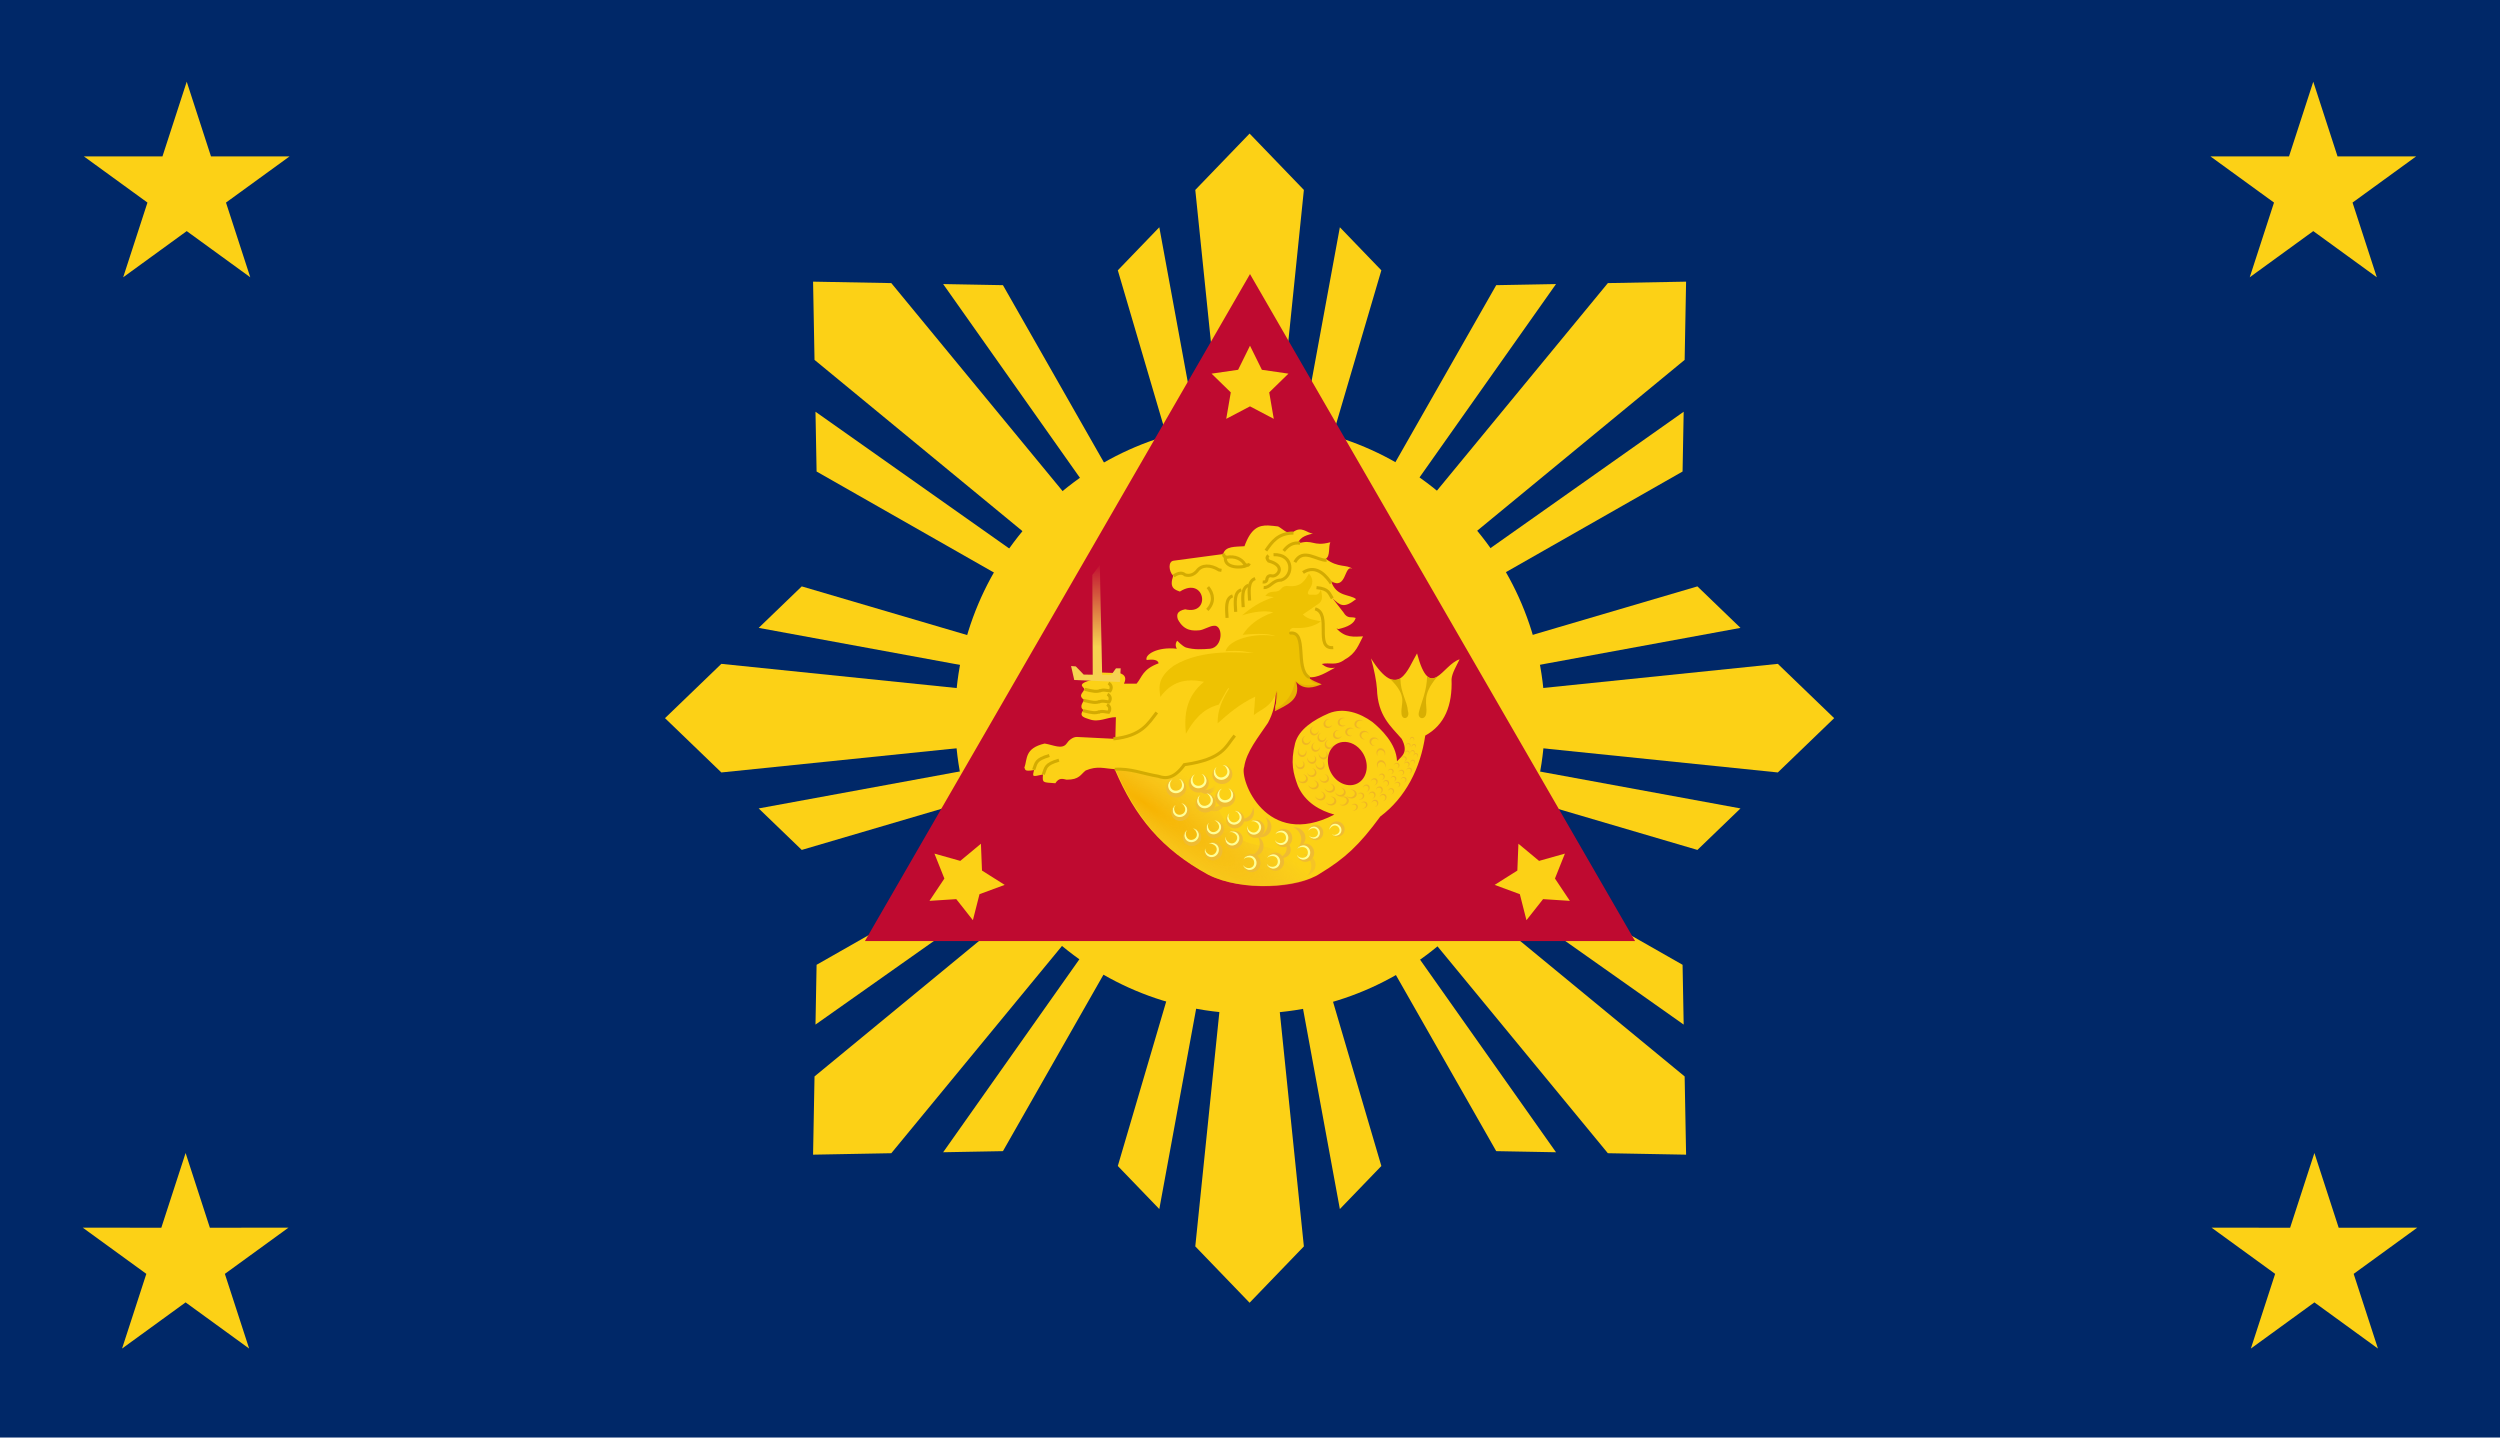 <?xml version="1.0" encoding="UTF-8" standalone="no"?>
<!-- Created with Inkscape (http://www.inkscape.org/) -->

<svg
   xmlns:dc="http://purl.org/dc/elements/1.1/"
   xmlns:cc="http://creativecommons.org/ns#"
   xmlns:rdf="http://www.w3.org/1999/02/22-rdf-syntax-ns#"
   xmlns:svg="http://www.w3.org/2000/svg"
   xmlns="http://www.w3.org/2000/svg"
   xmlns:xlink="http://www.w3.org/1999/xlink"
   xmlns:sodipodi="http://sodipodi.sourceforge.net/DTD/sodipodi-0.dtd"
   xmlns:inkscape="http://www.inkscape.org/namespaces/inkscape"
   width="800"
   height="460"
   viewBox="0 0 800 460"
   id="svg2"
   version="1.1"
   inkscape:version="0.91 r13725"
   sodipodi:docname="Flag of the President of the Philippines (1948-1951).svg">
  <defs
     id="defs4">
    <linearGradient
       inkscape:collect="always"
       id="linearGradient7235">
      <stop
         style="stop-color:#f7b300;stop-opacity:1"
         offset="0"
         id="stop7237" />
      <stop
         style="stop-color:#efbb33;stop-opacity:0;"
         offset="1"
         id="stop7239" />
    </linearGradient>
    <radialGradient
       r="29.625"
       fy="313.882"
       fx="1166.495"
       cy="313.882"
       cx="1166.495"
       gradientTransform="matrix(1.594,1.094,-0.203,0.296,-631.01,-1047.579)"
       gradientUnits="userSpaceOnUse"
       id="radialGradient5991-1"
       xlink:href="#linearGradient7235"
       inkscape:collect="always" />
    <linearGradient
       id="linearGradient3127-7"
       inkscape:collect="always">
      <stop
         id="stop3129-4"
         offset="0"
         style="stop-color:#efbb33;stop-opacity:1;" />
      <stop
         id="stop3131-0"
         offset="1"
         style="stop-color:#efbb33;stop-opacity:0;" />
    </linearGradient>
    <linearGradient
       y2="203.912"
       x2="736.489"
       y1="204.152"
       x1="734.876"
       gradientUnits="userSpaceOnUse"
       id="linearGradient5993-9"
       xlink:href="#linearGradient3127-7"
       inkscape:collect="always" />
    <linearGradient
       y2="-56.257"
       x2="720.56"
       y1="-37.52"
       x1="720.431"
       gradientTransform="matrix(1,0,0,1.028,16.263,326.828)"
       gradientUnits="userSpaceOnUse"
       id="linearGradient5995-2"
       xlink:href="#linearGradient5355-4"
       inkscape:collect="always" />
    <linearGradient
       id="linearGradient5355-4"
       inkscape:collect="always">
      <stop
         id="stop5357-5"
         offset="0"
         style="stop-color:#f6d251;stop-opacity:1;" />
      <stop
         id="stop5359-5"
         offset="1"
         style="stop-color:#f6d251;stop-opacity:0;" />
    </linearGradient>
  </defs>
  <sodipodi:namedview
     id="base"
     pagecolor="#ffffff"
     bordercolor="#666666"
     borderopacity="1.0"
     inkscape:pageopacity="0.0"
     inkscape:pageshadow="2"
     inkscape:zoom="0.49497475"
     inkscape:cx="396.54827"
     inkscape:cy="257.47141"
     inkscape:document-units="px"
     inkscape:current-layer="layer1"
     showgrid="false"
     inkscape:object-paths="true"
     inkscape:snap-intersection-paths="true"
     inkscape:object-nodes="true"
     inkscape:snap-smooth-nodes="true"
     inkscape:snap-midpoints="false"
     inkscape:snap-object-midpoints="true"
     showguides="false"
     inkscape:guide-bbox="true"
     inkscape:snap-center="true"
     inkscape:snap-global="false"
     inkscape:snap-bbox="true"
     inkscape:snap-bbox-midpoints="true"
     inkscape:snap-nodes="false"
     inkscape:bbox-paths="true"
     inkscape:snap-bbox-edge-midpoints="true"
     inkscape:bbox-nodes="true"
     inkscape:snap-others="false"
     fit-margin-top="0"
     fit-margin-left="0"
     fit-margin-right="0"
     fit-margin-bottom="0"
     units="px"
     inkscape:window-width="1366"
     inkscape:window-height="705"
     inkscape:window-x="-8"
     inkscape:window-y="-8"
     inkscape:window-maximized="1">
    <sodipodi:guide
       position="374.609,209.969"
       orientation="1,0"
       id="guide4155" />
    <sodipodi:guide
       position="-478.282,721.952"
       orientation="0,1"
       id="guide4216" />
    <sodipodi:guide
       position="-735.391,836.864"
       orientation="1,0"
       id="guide4218" />
  </sodipodi:namedview>
  <g
     inkscape:label="Layer 1"
     inkscape:groupmode="layer"
     id="layer1"
     transform="translate(2.562,-268.045)">
    <rect
       style="opacity:1;fill:#002868;fill-opacity:1;stroke:none;stroke-width:2;stroke-linecap:butt;stroke-linejoin:miter;stroke-miterlimit:4;stroke-dasharray:none;stroke-dashoffset:0;stroke-opacity:1"
       id="rect4224"
       width="800"
       height="460"
       x="-2.562"
       y="268.045" />
    <g
       id="g7223"
       transform="matrix(0.36,0,0,0.36,263.367,308.43)">
      <path
         inkscape:transform-center-y="-259.81602"
         inkscape:transform-center-x="0.00035000014"
         inkscape:connector-curvature="0"
         id="path4157"
         d="M 372.047,6.55 323.784,56.639 372.047,526.184 420.311,56.639 372.047,6.55 Z m 0,519.634 L 489.175,128.107 452.293,89.831 372.047,526.184 Z m 0,0 -80.244,-436.356 -36.884,38.278 117.128,398.077 z"
         style="opacity:1;fill:#fcd116;fill-opacity:1;fill-rule:evenodd;stroke:none;stroke-width:1px;stroke-linecap:butt;stroke-linejoin:miter;stroke-opacity:1" />
      <use
         style="opacity:1;fill:#fcd116;fill-opacity:1"
         height="100%"
         width="100%"
         transform="matrix(0,-1,1,0,-154.134,898.228)"
         id="use4166"
         inkscape:transform-center-y="0.00035518762"
         inkscape:transform-center-x="259.81382"
         xlink:href="#path4157"
         y="0"
         x="0" />
      <use
         style="opacity:1;fill:#fcd116;fill-opacity:1"
         height="100%"
         width="100%"
         transform="matrix(0,-1,1,0,-154.134,898.228)"
         id="use4168"
         inkscape:transform-center-y="259.81381"
         inkscape:transform-center-x="-0.00035774816"
         xlink:href="#use4166"
         y="0"
         x="0" />
      <use
         style="opacity:1;fill:#fcd116;fill-opacity:1"
         height="100%"
         width="100%"
         transform="matrix(0,-1,1,0,-154.134,898.228)"
         id="use4170"
         inkscape:transform-center-y="-0.00034993726"
         inkscape:transform-center-x="-259.81382"
         xlink:href="#use4168"
         y="0"
         x="0" />
    </g>
    <g
       id="g7229"
       transform="matrix(0.36,0,0,0.36,263.367,308.43)">
      <path
         sodipodi:nodetypes="ccccccccccccc"
         style="opacity:1;fill:#fcd116;fill-opacity:1;fill-rule:evenodd;stroke:none;stroke-width:1px;stroke-linecap:butt;stroke-linejoin:miter;stroke-opacity:1"
         d="m -15.962,138.174 1.291,69.545 L 372.048,526.184 53.584,139.464 Z M 372.048,526.184 152.814,141.305 99.669,140.32 Z m 0,0 -385.865,-272.382 0.986,53.148 z"
         id="path4184"
         inkscape:connector-curvature="0"
         inkscape:transform-center-x="194.00407"
         inkscape:transform-center-y="-194.00358" />
      <use
         style="opacity:1;fill:#fcd116;fill-opacity:1"
         height="100%"
         width="100%"
         transform="matrix(0,1,-1,0,898.23,154.135)"
         id="use4186"
         inkscape:transform-center-y="-194.00408"
         inkscape:transform-center-x="-194.00358"
         xlink:href="#path4184"
         y="0"
         x="0" />
      <use
         style="opacity:1;fill:#fcd116;fill-opacity:1"
         height="100%"
         width="100%"
         transform="matrix(0,1,-1,0,898.23,154.135)"
         id="use4188"
         inkscape:transform-center-y="194.00357"
         inkscape:transform-center-x="-194.00408"
         xlink:href="#use4186"
         y="0"
         x="0" />
      <use
         style="opacity:1;fill:#fcd116;fill-opacity:1"
         height="100%"
         width="100%"
         transform="matrix(0,1,-1,0,898.23,154.135)"
         id="use4190"
         inkscape:transform-center-y="194.00408"
         inkscape:transform-center-x="194.00357"
         xlink:href="#use4188"
         y="0"
         x="0" />
    </g>
    <circle
       style="opacity:1;fill:#fcd116;fill-opacity:1;stroke:none;stroke-width:2;stroke-linecap:butt;stroke-linejoin:miter;stroke-miterlimit:4;stroke-dasharray:none;stroke-dashoffset:0;stroke-opacity:1"
       id="path4149"
       cx="397.438"
       cy="498.047"
       r="94.362" />
    <path
       sodipodi:type="star"
       style="opacity:1;fill:#bf0a30;fill-opacity:1;stroke:none;stroke-width:2;stroke-linecap:butt;stroke-linejoin:miter;stroke-miterlimit:4;stroke-dasharray:none;stroke-dashoffset:0;stroke-opacity:1"
       id="path4192"
       sodipodi:sides="3"
       sodipodi:cx="397.43829"
       sodipodi:cy="498.04398"
       sodipodi:r1="142.29372"
       sodipodi:r2="71.146858"
       sodipodi:arg1="0.52359878"
       sodipodi:arg2="1.5707963"
       inkscape:flatsided="true"
       inkscape:rounded="0"
       inkscape:randomized="0"
       d="m 520.668,569.191 -246.46,0 123.23,-213.441 z"
       inkscape:transform-center-y="-35.573435" />
    <path
       sodipodi:type="star"
       style="opacity:1;fill:#fcd116;fill-opacity:1;stroke:none;stroke-width:2;stroke-linecap:butt;stroke-linejoin:miter;stroke-miterlimit:4;stroke-dasharray:none;stroke-dashoffset:0;stroke-opacity:1"
       id="path4194"
       sodipodi:sides="5"
       sodipodi:cx="397.43829"
       sodipodi:cy="391.61063"
       sodipodi:r1="12.936405"
       sodipodi:r2="6.4682026"
       sodipodi:arg1="-1.5707963"
       sodipodi:arg2="-0.9424778"
       inkscape:flatsided="false"
       inkscape:rounded="0"
       inkscape:randomized="0"
       d="m 397.438,378.674 3.802,7.704 8.501,1.235 -6.152,5.996 1.452,8.467 -7.604,-3.998 -7.604,3.998 1.452,-8.467 -6.152,-5.996 8.501,-1.235 z"
       inkscape:transform-center-y="-1.2352909" />
    <use
       x="0"
       y="0"
       xlink:href="#path4194"
       id="use4202"
       transform="matrix(-0.5,-0.866,0.866,-0.5,165.657,1089.841)"
       width="100%"
       height="100%"
       inkscape:transform-center-x="869.85919"
       inkscape:transform-center-y="-315.13271"
       style="opacity:1;fill:#fcd116;fill-opacity:1" />
    <use
       inkscape:transform-center-y="-315.13271"
       inkscape:transform-center-x="-869.8592"
       height="100%"
       width="100%"
       transform="matrix(0.5,-0.866,-0.866,-0.5,629.009,1089.841)"
       id="use4206"
       xlink:href="#path4194"
       y="0"
       x="0"
       style="opacity:1;fill:#fcd116;fill-opacity:1" />
    <path
       sodipodi:type="star"
       style="opacity:1;fill:#fcd116;fill-opacity:1;stroke:none;stroke-width:2;stroke-linecap:butt;stroke-linejoin:miter;stroke-miterlimit:4;stroke-dasharray:none;stroke-dashoffset:0;stroke-opacity:1"
       id="path4214"
       sodipodi:sides="5"
       sodipodi:cx="57.189575"
       sodipodi:cy="328.78751"
       sodipodi:r1="34.593613"
       sodipodi:r2="13.211058"
       sodipodi:arg1="-1.5707963"
       sodipodi:arg2="-0.94247777"
       inkscape:flatsided="false"
       inkscape:rounded="0"
       inkscape:randomized="0"
       d="m 57.19,294.194 7.765,23.906 25.135,-0.002 -20.336,14.772 7.769,23.904 -20.334,-14.776 -20.334,14.776 7.769,-23.904 -20.336,-14.772 25.135,0.002 z"
       inkscape:transform-center-y="-3.3033883"
       inkscape:transform-center-x="2.4743982e-005" />
    <use
       x="0"
       y="0"
       xlink:href="#path4214"
       inkscape:transform-center-y="-717.84935"
       id="use5757"
       transform="translate(-0.36,342.81)"
       width="100%"
       height="100%"
       inkscape:transform-center-x="-106.05857" />
    <use
       x="0"
       y="0"
       xlink:href="#path4214"
       inkscape:transform-center-y="-717.84935"
       id="use5763"
       transform="translate(680.497,-8.6850719e-7)"
       width="100%"
       height="100%"
       inkscape:transform-center-x="-106.05859" />
    <use
       x="0"
       y="0"
       xlink:href="#use5757"
       inkscape:transform-center-y="-109.36195"
       id="use5769"
       transform="translate(681.218,-8.6850719e-7)"
       width="100%"
       height="100%"
       inkscape:transform-center-x="-105.41893" />
    <g
       id="g4952"
       transform="matrix(1.425,0,0,1.407,-1116.393,504.811)"
       style="stroke-width:0.706;stroke-miterlimit:4;stroke-dasharray:none">
      <path
         sodipodi:nodetypes="ccccccccccccccccccccccccccccccccccccccccccccccccccccccccccccccccccccccccccccccccccssccc"
         transform="translate(6.718,-333.047)"
         inkscape:connector-curvature="0"
         id="path3887"
         d="m 1059.719,284.281 c -2.15,-0.066 -3.885,0.629 -5.344,4.719 -1.996,0.147 -4.305,-0.076 -4.781,1.781 l -11.063,1.5 c -1.399,0.119 -1.143,2.49 -0.156,3.438 -0.944,2.77 0.308,3.154 1.5,3.594 5.646,-3.655 7.126,5.489 1.188,4.031 -1.883,0.384 -1.941,1.275 -1.656,2.25 1.44,2.869 3.585,2.6 4.813,2.531 0.945,-0.07 2.254,-0.958 3.219,-1.031 2.153,-0.357 2.249,4.803 -0.75,5.219 -1.786,0.137 -3.585,0.265 -5.469,-0.281 -0.807,-0.325 -1.865,-1.455 -1.906,-1.531 -0.043,-0.079 -0.734,0.815 -0.125,1.812 -4.375,-0.507 -7.257,1.356 -6.781,2.562 1.541,-0.21 2.541,-0.035 2.688,0.75 -3.652,1.391 -3.635,3.053 -4.938,4.625 l -2.844,0 c 0.577,-1.187 0.311,-1.986 -0.906,-2.375 l -4.344,-0.156 c -1.652,0.357 -2.322,0.87 -1.781,1.625 -3.89,1.047 -1.968,1.571 -1.812,2.25 l -0.138,0.069 c -0.102,0.598 -1.441,1.233 0.013,2.268 -0.058,0.44 -1.229,1.53 -0.125,2.319 -1.205,1.496 0.395,1.767 1.328,2.109 2.165,0.79 3.973,-0.498 5.953,-0.484 l -0.125,4.938 -8.625,-0.438 c -0.954,-0.031 -1.918,0.858 -2.312,1.5 -1.022,1.449 -3.025,0.297 -4.938,0 -4.572,1.088 -3.829,3.529 -4.562,5.531 0.329,0.246 -0.26,0.944 2.188,0.5 -0.403,1.628 -0.419,1.533 2,1 -0.162,1.982 -0.062,1.775 2.781,2 0.848,-1.367 1.684,-0.979 2.531,-0.812 2.893,0.026 3.156,-1.236 4.281,-2.094 2.668,-1.137 4.186,-0.415 6.5,-0.312 4.607,10.954 10.579,18.23 20.969,24 7.515,3.905 20.383,3.053 25.156,-0.25 5.554,-3.406 8.768,-6.397 13.531,-12.969 5.648,-4.266 9.026,-10.954 10.094,-18.406 4.36,-2.416 6.131,-6.84 5.906,-12.844 0.11,-1.35 1.094,-3.004 1.812,-4.5 -3.822,1.194 -6.615,9.866 -9.562,-1.344 -2.034,3.374 -4.177,11.093 -10.344,1.125 0.679,2.351 1.247,5.298 1.344,6.938 0.184,6.141 3.089,8.478 5.562,11.375 1.586,3.077 0.023,3.925 -1.062,5.094 -0.113,-4.016 -3.667,-7.395 -5.531,-8.938 -2.803,-2.074 -6.447,-3.338 -9.781,-1.969 -3.471,1.511 -6.707,3.657 -7.562,6.781 -1.111,4.489 -0.401,6.937 0.625,9.75 1.637,3.752 4.961,5.605 8.188,6.5 -15.32,8.049 -21.359,-8.023 -20.25,-10.844 0.486,-3.458 3.176,-6.75 5.344,-10.031 2.338,-4.427 1.424,-7.792 2,-7.188 0.554,0.749 -0.736,3.85 -0.25,4.031 2.24,-1.206 3.826,-3.21 4.375,-6.469 1.843,1.674 4.293,0.927 5.844,0.844 -0.897,-0.1 -1.971,0.07 -2.868,-1.625 1.984,0.367 4.377,-1.297 5.962,-2.125 -1.433,0.236 -2.263,-0.245 -3,-0.844 1.8,-0.448 3.189,0.557 5.25,-1.062 2.456,-1.341 3.04,-3.345 4.031,-5.219 -1.994,0.075 -3.975,0.421 -5.969,-1.812 l 0.438,0.156 c 2.11,-0.486 3.556,-1.249 3.875,-2.531 -0.922,-0.37 -1.828,0.33 -2.75,-1.281 l -2.469,-3.219 c 1.726,1.718 2.612,2.358 5.312,0.219 -1.418,-1.174 -4.424,-0.449 -5.625,-4.094 3.529,2.201 2.939,-3.931 4.781,-2.781 -1.121,-1.077 -3.211,-0.151 -5.969,-2.312 1.065,-0.573 0.548,-2.653 1.031,-3.75 -4.038,1.096 -3.817,-0.84 -7.312,0.312 0.578,-1.761 2.436,-1.99 3.437,-2.312 -1.322,0.046 -2.527,-1.9 -4.562,-0.25 -1.252,0.502 -2.207,-0.776 -3.281,-1.344 -0.794,-0.088 -1.521,-0.197 -2.219,-0.219 z m 16.656,49.25 c 1.648,-0.215 3.463,0.69 4.562,2.469 1.466,2.371 1.103,5.386 -0.812,6.719 -1.916,1.333 -4.659,0.496 -6.125,-1.875 -1.466,-2.371 -1.103,-5.386 0.812,-6.719 0.479,-0.333 1.013,-0.522 1.562,-0.594 z"
         style="fill:#fcd116;fill-opacity:1;stroke:none;stroke-width:0.706;stroke-miterlimit:4;stroke-dasharray:none" />
      <path
         style="opacity:0.903;fill:#edc000;fill-opacity:1;stroke:none;stroke-width:0.706;stroke-miterlimit:4;stroke-dasharray:none"
         d="m 1091.837,287.437 c -0.974,1.609 -1.716,3.235 -5,2.812 -1.579,0.143 -0.917,1.309 -2.875,1.312 -1.452,0.103 -1.469,0.566 -1.938,0.938 l 1.938,0.312 c -3.081,0.951 -5.211,2.473 -7.125,4.125 2.675,-0.855 5.032,-1.129 7,-0.688 -3.611,1.312 -5.613,3.108 -6.875,5.125 3.55,-0.356 6.064,-0.275 7.375,0.312 -4.706,-0.884 -10.468,0.709 -11.235,3.416 3.685,-0.235 4.305,0.109 6.422,0.396 -2.45,0.025 -11.549,-1.156 -18.084,2.919 -3.978,2.931 -3.137,5.413 -2.979,7.081 2.493,-3.42 5.591,-4.33 9.812,-3.438 -3.999,3.311 -4.507,7.449 -4.062,11.812 1.599,-2.844 3.58,-5.627 7.372,-6.625 1.442,-2.599 2.166,-4.197 2.316,-3.625 -1.56,2.474 -2.645,5.049 -2.562,7.875 2.42,-2.178 4.865,-4.346 8.438,-6.062 l -0.312,4.188 c 1.756,-1.441 3.787,-1.72 5.062,-5.188 0.02,1.444 -0.03,2.888 -0.36,4.331 2.553,-1.401 6.006,-2.555 4.798,-6.706 1.828,2.051 4.077,1.227 5.75,0.562 -1.365,-0.589 -2.961,-1.048 -3.955,-2.683 -0.818,-0.36 -0.938,-4.15 -1.066,-7.9 -0.22,-0.488 -1.191,-0.978 -1.758,-1.004 -0.954,-0.599 0.054,-1.381 0.592,-1.225 2.958,0.15 4.682,-0.538 6,-1.5 -1.413,-0.345 -2.925,-0.393 -4.062,-1.562 l 3.688,-2.562 c 0.902,-0.788 0.619,-1.931 0.375,-3.062 -0.382,0.641 -0.425,1.263 -1.688,1.125 -0.756,-10e-5 -1.764,0.225 -0.938,-1.188 0.973,-1.299 0.909,-2.503 -0.062,-3.625 z"
         id="path3842"
         inkscape:connector-curvature="0"
         sodipodi:nodetypes="ccccccccccccccccccccccccccccccccccc"
         transform="translate(-16.263,-325.269)" />
      <g
         transform="translate(-126.219,-307.238)"
         id="g3135"
         style="stroke-width:0.706;stroke-miterlimit:4;stroke-dasharray:none">
        <path
           sodipodi:nodetypes="cccccccccccccccc"
           inkscape:connector-curvature="0"
           style="fill:url(#radialGradient5991-1);fill-opacity:1;stroke:none;stroke-width:0.706;stroke-miterlimit:4;stroke-dasharray:none"
           d="m 1185.281,306.531 c -1.164,1.424 -5.839,4.618 -7.759,5.898 l -0.352,0.295 z m -7.115,5.665 c -1.425,0.652 -1.447,0.561 -4.198,0.96 -2.256,3.161 -4.114,3.264 -5.875,2.625 -3.199,-0.514 -6.245,-1.799 -9.594,-1.562 4.591,10.793 10.546,18 20.844,23.719 7.515,3.905 20.383,3.053 25.156,-0.25 5.134,-3.148 8.293,-5.968 12.5,-11.562 l 0.75,-1.25 c -3.346,2.438 -3.662,6.471 -10.674,6.617 -3.331,0.073 -8.731,2.259 -11.912,1.02 -2.936,-1.14 -6.406,-1.392 -8.083,-2.375 -5.973,-4.364 -7.587,-12.418 -8.914,-17.941 z"
           id="path3122" />
      </g>
      <g
         transform="translate(6.718,-333.047)"
         id="g3062"
         style="stroke-width:0.706;stroke-miterlimit:4;stroke-dasharray:none">
        <path
           style="fill:none;stroke:#d3ab02;stroke-width:0.706;stroke-linecap:butt;stroke-linejoin:miter;stroke-miterlimit:4;stroke-dasharray:none;stroke-opacity:1"
           d="m 1024.938,332.812 c 6.301,-0.644 7.791,-3.426 9.75,-6"
           id="path3837"
           inkscape:connector-curvature="0"
           sodipodi:nodetypes="cc" />
        <path
           style="fill:none;stroke:#d3ab02;stroke-width:0.706;stroke-linecap:butt;stroke-linejoin:miter;stroke-miterlimit:4;stroke-dasharray:none;stroke-opacity:1"
           d="m 1025.25,339.75 c 3.412,-0.291 6.5,1.04 9.75,1.562 1.761,0.639 3.619,0.536 5.875,-2.625 8.719,-1.266 9.242,-4.093 11.312,-6.625"
           id="path3839"
           inkscape:connector-curvature="0"
           sodipodi:nodetypes="cccc" />
        <path
           style="fill:none;stroke:#d3ab02;stroke-width:0.706;stroke-linecap:butt;stroke-linejoin:miter;stroke-miterlimit:4;stroke-dasharray:none;stroke-opacity:1"
           d="m 1065.375,286 c -3.481,0.024 -4.818,2.027 -6.188,4"
           id="path3841"
           inkscape:connector-curvature="0"
           sodipodi:nodetypes="cc" />
        <path
           style="fill:none;stroke:#d3ab02;stroke-width:0.706;stroke-linecap:butt;stroke-linejoin:miter;stroke-miterlimit:4;stroke-dasharray:none;stroke-opacity:1"
           d="m 1066.875,288.312 c -1.602,-0.256 -2.75,0.51 -3.688,1.75"
           id="path3843"
           inkscape:connector-curvature="0"
           sodipodi:nodetypes="cc" />
        <path
           style="fill:none;stroke:#d3ab02;stroke-width:0.706;stroke-linecap:butt;stroke-linejoin:miter;stroke-miterlimit:4;stroke-dasharray:none;stroke-opacity:1"
           d="m 1072.812,292.188 c -2.147,0.098 -5.303,-2.954 -7.125,0.438"
           id="path3845"
           inkscape:connector-curvature="0"
           sodipodi:nodetypes="cc" />
        <path
           style="fill:none;stroke:#d3ab02;stroke-width:0.706;stroke-linecap:butt;stroke-linejoin:miter;stroke-miterlimit:4;stroke-dasharray:none;stroke-opacity:1"
           d="m 1074.312,312.062 c -4.328,0.407 -0.299,-7.81 -4.062,-8.812"
           id="path3849"
           inkscape:connector-curvature="0"
           sodipodi:nodetypes="cc" />
        <path
           style="fill:none;stroke:#d3ab02;stroke-width:0.706;stroke-linecap:round;stroke-linejoin:miter;stroke-miterlimit:4;stroke-dasharray:none;stroke-opacity:1"
           d="m 1068.75,318.75 c -3.015,-2.081 -0.235,-10.342 -4,-10"
           id="path3847"
           inkscape:connector-curvature="0"
           sodipodi:nodetypes="cc" />
        <path
           sodipodi:nodetypes="cc"
           inkscape:connector-curvature="0"
           id="path4744"
           d="m 1073.852,297.457 c -0.751,-1.146 -3.122,-4.61 -6.33,-2.481"
           style="fill:none;stroke:#d3ab02;stroke-width:0.706;stroke-linecap:butt;stroke-linejoin:miter;stroke-miterlimit:4;stroke-dasharray:none;stroke-opacity:1" />
        <path
           style="fill:none;stroke:#d3ab02;stroke-width:0.706;stroke-linecap:butt;stroke-linejoin:miter;stroke-miterlimit:4;stroke-dasharray:none;stroke-opacity:1"
           d="m 1074.102,300.863 c -0.751,-1.146 -0.715,-2.172 -3.549,-2.45"
           id="path4746"
           inkscape:connector-curvature="0"
           sodipodi:nodetypes="cc" />
        <path
           sodipodi:nodetypes="cc"
           inkscape:connector-curvature="0"
           id="path4748"
           d="m 1007.043,339.824 c 0.601,-1.61 0.414,-2.296 3.511,-3.23"
           style="fill:none;stroke:#d3ab02;stroke-width:0.706;stroke-linecap:butt;stroke-linejoin:miter;stroke-miterlimit:4;stroke-dasharray:none;stroke-opacity:1" />
        <path
           style="fill:none;stroke:#d3ab02;stroke-width:0.706;stroke-linecap:butt;stroke-linejoin:miter;stroke-miterlimit:4;stroke-dasharray:none;stroke-opacity:1"
           d="m 1009.208,340.885 c 0.601,-1.61 0.414,-2.296 3.511,-3.23"
           id="path4750"
           inkscape:connector-curvature="0"
           sodipodi:nodetypes="cc" />
      </g>
      <path
         sodipodi:nodetypes="cccccc"
         inkscape:connector-curvature="0"
         id="path3850"
         d="m 1110.096,311.426 c 4.062,4.067 2.284,5.413 2.53,7.936 0.142,1.563 1.995,1.072 1.438,-0.656 -0.163,-2.293 -1.657,-4.091 -1.688,-7.375 -0.628,0.295 -1.357,0.389 -2.28,0.095 z"
         style="opacity:0.889;fill:#d3ab02;fill-opacity:1;stroke:none;stroke-width:0.706;stroke-miterlimit:4;stroke-dasharray:none"
         transform="translate(-16.263,-325.269)" />
      <path
         style="opacity:0.889;fill:#d3ab02;fill-opacity:1;stroke:none;stroke-width:0.706;stroke-miterlimit:4;stroke-dasharray:none"
         d="m 1120.677,310.866 c -3.736,4.444 -2.175,6.213 -2.494,8.327 -0.146,1.673 -2.185,1.449 -1.61,-0.401 0.531,-2.15 1.729,-4.6 1.792,-7.97 0.543,0.466 1.226,0.755 2.313,0.035 z"
         id="path3852"
         inkscape:connector-curvature="0"
         sodipodi:nodetypes="cccccc"
         transform="translate(-16.263,-325.269)" />
      <path
         transform="translate(114.021,-282.578)"
         inkscape:connector-curvature="0"
         id="path3140"
         d="m 971.111,293.875 c -0.076,0 -0.146,0.016 -0.218,0.028 0.524,0.026 0.952,0.405 0.952,0.863 0,0.474 -0.456,0.863 -1.007,0.863 -0.374,0 -0.7,-0.183 -0.871,-0.445 0.143,0.421 0.609,0.723 1.143,0.723 0.648,0 1.17,-0.442 1.17,-1.002 0,-0.56 -0.521,-1.03 -1.17,-1.03 z"
         style="fill:#efb625;fill-opacity:1;stroke:none;stroke-width:0.706;stroke-miterlimit:4;stroke-dasharray:none" />
      <path
         transform="translate(114.021,-282.578)"
         style="fill:#efb625;fill-opacity:1;stroke:none;stroke-width:0.706;stroke-miterlimit:4;stroke-dasharray:none"
         d="m 968.996,295.542 c -0.071,0.027 -0.13,0.068 -0.193,0.104 0.498,-0.165 1.034,0.034 1.199,0.461 0.171,0.442 -0.114,0.969 -0.628,1.168 -0.349,0.135 -0.719,0.082 -0.973,-0.101 0.285,0.341 0.829,0.455 1.327,0.262 0.605,-0.234 0.932,-0.834 0.73,-1.356 -0.202,-0.522 -0.858,-0.772 -1.462,-0.538 z"
         id="path3990"
         inkscape:connector-curvature="0" />
      <path
         transform="translate(114.021,-282.578)"
         inkscape:connector-curvature="0"
         id="path3992"
         d="m 966.611,295.466 c -0.076,-0.006 -0.147,0.004 -0.219,0.01 0.52,0.067 0.917,0.48 0.88,0.936 -0.038,0.472 -0.523,0.823 -1.072,0.779 -0.373,-0.03 -0.683,-0.238 -0.832,-0.513 0.108,0.431 0.549,0.77 1.081,0.812 0.646,0.052 1.201,-0.347 1.246,-0.905 0.045,-0.558 -0.438,-1.068 -1.084,-1.12 z"
         style="fill:#efb625;fill-opacity:1;stroke:none;stroke-width:0.706;stroke-miterlimit:4;stroke-dasharray:none" />
      <path
         transform="translate(114.021,-282.578)"
         style="fill:#efb625;fill-opacity:1;stroke:none;stroke-width:0.706;stroke-miterlimit:4;stroke-dasharray:none"
         d="m 964.408,294.347 c -0.073,-0.021 -0.145,-0.026 -0.217,-0.034 0.496,0.171 0.801,0.656 0.672,1.095 -0.133,0.455 -0.679,0.7 -1.208,0.546 -0.359,-0.105 -0.621,-0.371 -0.711,-0.671 0.019,0.444 0.382,0.865 0.894,1.015 0.622,0.182 1.247,-0.096 1.404,-0.634 0.157,-0.538 -0.212,-1.134 -0.834,-1.316 z"
         id="path3994"
         inkscape:connector-curvature="0" />
      <path
         transform="translate(114.021,-282.578)"
         inkscape:connector-curvature="0"
         id="path3996"
         d="m 966.533,292.565 c -0.073,-0.021 -0.145,-0.026 -0.217,-0.034 0.496,0.171 0.801,0.656 0.672,1.095 -0.133,0.455 -0.679,0.7 -1.208,0.546 -0.359,-0.105 -0.621,-0.371 -0.711,-0.671 0.019,0.444 0.382,0.865 0.894,1.015 0.622,0.182 1.247,-0.096 1.404,-0.634 0.157,-0.538 -0.212,-1.134 -0.834,-1.316 z"
         style="fill:#efb625;fill-opacity:1;stroke:none;stroke-width:0.706;stroke-miterlimit:4;stroke-dasharray:none" />
      <path
         transform="translate(114.021,-282.578)"
         style="fill:#efb625;fill-opacity:1;stroke:none;stroke-width:0.706;stroke-miterlimit:4;stroke-dasharray:none"
         d="m 968.939,293.472 c -0.073,-0.021 -0.145,-0.026 -0.217,-0.034 0.496,0.171 0.801,0.656 0.672,1.095 -0.133,0.455 -0.679,0.7 -1.208,0.546 -0.359,-0.105 -0.621,-0.371 -0.711,-0.671 0.019,0.444 0.382,0.865 0.894,1.015 0.622,0.182 1.247,-0.096 1.404,-0.634 0.157,-0.538 -0.212,-1.134 -0.834,-1.316 z"
         id="path3998"
         inkscape:connector-curvature="0" />
      <path
         transform="translate(114.021,-282.578)"
         inkscape:connector-curvature="0"
         id="path4000"
         d="m 962.877,291.815 c -0.073,-0.021 -0.145,-0.026 -0.217,-0.034 0.496,0.171 0.801,0.656 0.672,1.095 -0.133,0.455 -0.679,0.7 -1.208,0.546 -0.359,-0.105 -0.621,-0.371 -0.711,-0.671 0.019,0.444 0.382,0.865 0.894,1.015 0.622,0.182 1.247,-0.096 1.404,-0.634 0.157,-0.538 -0.212,-1.134 -0.834,-1.316 z"
         style="fill:#efb625;fill-opacity:1;stroke:none;stroke-width:0.706;stroke-miterlimit:4;stroke-dasharray:none" />
      <path
         transform="translate(114.021,-282.578)"
         style="fill:#efb625;fill-opacity:1;stroke:none;stroke-width:0.706;stroke-miterlimit:4;stroke-dasharray:none"
         d="m 965.271,290.408 c -0.066,-0.021 -0.131,-0.025 -0.196,-0.033 0.449,0.166 0.726,0.636 0.609,1.061 -0.12,0.441 -0.616,0.679 -1.095,0.529 -0.326,-0.102 -0.563,-0.36 -0.644,-0.651 0.017,0.431 0.346,0.839 0.81,0.984 0.564,0.176 1.13,-0.093 1.272,-0.614 0.142,-0.521 -0.192,-1.1 -0.756,-1.276 z"
         id="path4002"
         inkscape:connector-curvature="0" />
      <path
         transform="translate(114.021,-282.578)"
         style="fill:#efb625;fill-opacity:1;stroke:none;stroke-width:0.706;stroke-miterlimit:4;stroke-dasharray:none"
         d="m 960.439,290.44 c -0.073,-0.021 -0.145,-0.026 -0.217,-0.034 0.496,0.171 0.801,0.656 0.672,1.095 -0.133,0.455 -0.679,0.7 -1.208,0.546 -0.359,-0.105 -0.621,-0.371 -0.711,-0.671 0.019,0.444 0.382,0.865 0.894,1.015 0.622,0.182 1.247,-0.096 1.404,-0.634 0.157,-0.538 -0.212,-1.134 -0.834,-1.316 z"
         id="path4004"
         inkscape:connector-curvature="0" />
      <path
         transform="translate(114.021,-282.578)"
         inkscape:connector-curvature="0"
         id="path4006"
         d="m 962.458,289.064 c -0.066,-0.021 -0.131,-0.025 -0.196,-0.033 0.449,0.166 0.726,0.636 0.609,1.061 -0.12,0.441 -0.616,0.679 -1.095,0.529 -0.326,-0.102 -0.563,-0.36 -0.644,-0.651 0.017,0.431 0.346,0.839 0.81,0.984 0.564,0.176 1.13,-0.093 1.272,-0.614 0.142,-0.521 -0.192,-1.1 -0.756,-1.276 z"
         style="fill:#efb625;fill-opacity:1;stroke:none;stroke-width:0.706;stroke-miterlimit:4;stroke-dasharray:none" />
      <path
         transform="translate(114.021,-282.578)"
         style="fill:#efb625;fill-opacity:1;stroke:none;stroke-width:0.706;stroke-miterlimit:4;stroke-dasharray:none"
         d="m 964.717,287.584 c -0.051,-0.047 -0.108,-0.079 -0.163,-0.114 0.335,0.343 0.383,0.885 0.096,1.22 -0.298,0.347 -0.847,0.35 -1.216,0.009 -0.251,-0.231 -0.354,-0.566 -0.303,-0.864 -0.169,0.397 -0.047,0.906 0.311,1.236 0.434,0.401 1.061,0.4 1.413,-0.01 0.352,-0.41 0.297,-1.076 -0.137,-1.477 z"
         id="path4008"
         inkscape:connector-curvature="0" />
      <path
         transform="translate(114.021,-282.578)"
         inkscape:connector-curvature="0"
         id="path4010"
         d="m 960.217,287.459 c -0.051,-0.047 -0.108,-0.079 -0.163,-0.114 0.335,0.343 0.383,0.885 0.096,1.22 -0.298,0.347 -0.847,0.35 -1.216,0.009 -0.251,-0.231 -0.354,-0.566 -0.303,-0.864 -0.169,0.397 -0.047,0.906 0.311,1.236 0.434,0.401 1.061,0.4 1.413,-0.01 0.352,-0.41 0.297,-1.076 -0.137,-1.477 z"
         style="fill:#efb625;fill-opacity:1;stroke:none;stroke-width:0.706;stroke-miterlimit:4;stroke-dasharray:none" />
      <path
         transform="translate(114.021,-282.578)"
         style="fill:#efb625;fill-opacity:1;stroke:none;stroke-width:0.706;stroke-miterlimit:4;stroke-dasharray:none"
         d="m 962.842,286.24 c -0.051,-0.047 -0.108,-0.079 -0.163,-0.114 0.335,0.343 0.383,0.885 0.096,1.22 -0.298,0.347 -0.847,0.35 -1.216,0.009 -0.251,-0.231 -0.354,-0.566 -0.303,-0.864 -0.169,0.397 -0.047,0.906 0.311,1.236 0.434,0.401 1.061,0.4 1.413,-0.01 0.352,-0.41 0.297,-1.076 -0.137,-1.477 z"
         id="path4012"
         inkscape:connector-curvature="0" />
      <path
         transform="translate(114.021,-282.578)"
         inkscape:connector-curvature="0"
         id="path4014"
         d="m 965.404,285.24 c -0.051,-0.047 -0.108,-0.079 -0.163,-0.114 0.335,0.343 0.383,0.885 0.096,1.22 -0.298,0.347 -0.847,0.35 -1.216,0.009 -0.251,-0.231 -0.354,-0.566 -0.303,-0.864 -0.169,0.397 -0.047,0.906 0.311,1.236 0.434,0.401 1.061,0.4 1.413,-0.01 0.352,-0.41 0.297,-1.076 -0.137,-1.477 z"
         style="fill:#efb625;fill-opacity:1;stroke:none;stroke-width:0.706;stroke-miterlimit:4;stroke-dasharray:none" />
      <path
         transform="translate(114.021,-282.578)"
         style="fill:#efb625;fill-opacity:1;stroke:none;stroke-width:0.706;stroke-miterlimit:4;stroke-dasharray:none"
         d="m 960.932,285.031 c -0.024,-0.065 -0.06,-0.119 -0.094,-0.176 0.143,0.457 -0.06,0.963 -0.468,1.131 -0.423,0.174 -0.914,-0.073 -1.088,-0.543 -0.118,-0.32 -0.059,-0.665 0.121,-0.908 -0.331,0.277 -0.452,0.786 -0.283,1.242 0.205,0.554 0.764,0.837 1.264,0.632 0.499,-0.206 0.753,-0.824 0.548,-1.378 z"
         id="path4016"
         inkscape:connector-curvature="0" />
      <path
         transform="translate(114.021,-282.578)"
         inkscape:connector-curvature="0"
         id="path4018"
         d="m 964.048,284.333 c 0.01,-0.069 0.004,-0.133 0.001,-0.199 -0.092,0.47 -0.511,0.818 -0.95,0.772 -0.455,-0.048 -0.769,-0.499 -0.698,-0.996 0.048,-0.338 0.265,-0.613 0.539,-0.741 -0.422,0.086 -0.772,0.476 -0.841,0.958 -0.083,0.585 0.274,1.1 0.811,1.157 0.537,0.057 1.054,-0.366 1.138,-0.951 z"
         style="fill:#efb625;fill-opacity:1;stroke:none;stroke-width:0.706;stroke-miterlimit:4;stroke-dasharray:none" />
      <path
         transform="translate(114.021,-282.578)"
         style="fill:#efb625;fill-opacity:1;stroke:none;stroke-width:0.706;stroke-miterlimit:4;stroke-dasharray:none"
         d="m 961.923,282.77 c 0.01,-0.069 0.004,-0.133 0.001,-0.199 -0.092,0.47 -0.511,0.818 -0.95,0.772 -0.455,-0.048 -0.769,-0.499 -0.698,-0.996 0.048,-0.338 0.265,-0.613 0.539,-0.741 -0.422,0.086 -0.772,0.476 -0.841,0.958 -0.083,0.585 0.274,1.1 0.811,1.157 0.537,0.057 1.054,-0.366 1.138,-0.951 z"
         id="path4020"
         inkscape:connector-curvature="0" />
      <path
         transform="translate(114.021,-282.578)"
         inkscape:connector-curvature="0"
         id="path4022"
         d="m 963.736,280.614 c 0.01,-0.069 0.004,-0.133 0.001,-0.199 -0.092,0.47 -0.511,0.818 -0.95,0.772 -0.455,-0.048 -0.769,-0.499 -0.698,-0.996 0.048,-0.338 0.265,-0.613 0.539,-0.741 -0.422,0.086 -0.772,0.476 -0.841,0.958 -0.083,0.585 0.274,1.1 0.811,1.157 0.537,0.057 1.054,-0.366 1.138,-0.951 z"
         style="fill:#efb625;fill-opacity:1;stroke:none;stroke-width:0.706;stroke-miterlimit:4;stroke-dasharray:none" />
      <path
         transform="translate(114.021,-282.578)"
         style="fill:#efb625;fill-opacity:1;stroke:none;stroke-width:0.706;stroke-miterlimit:4;stroke-dasharray:none"
         d="m 965.423,282.114 c 0.01,-0.069 0.004,-0.133 0.001,-0.199 -0.092,0.47 -0.511,0.818 -0.95,0.772 -0.455,-0.048 -0.769,-0.499 -0.698,-0.996 0.048,-0.338 0.265,-0.613 0.539,-0.741 -0.422,0.086 -0.772,0.476 -0.841,0.958 -0.083,0.585 0.274,1.1 0.811,1.157 0.537,0.057 1.054,-0.366 1.138,-0.951 z"
         id="path4024"
         inkscape:connector-curvature="0" />
      <path
         transform="translate(114.021,-282.578)"
         inkscape:connector-curvature="0"
         id="path4026"
         d="m 967.051,283.701 c 0.01,-0.069 0.004,-0.133 10e-4,-0.199 -0.092,0.47 -0.511,0.818 -0.95,0.772 -0.455,-0.048 -0.769,-0.499 -0.698,-0.996 0.048,-0.338 0.265,-0.613 0.539,-0.741 -0.422,0.086 -0.772,0.476 -0.841,0.958 -0.083,0.585 0.274,1.1 0.811,1.157 0.537,0.057 1.054,-0.366 1.138,-0.951 z"
         style="fill:#efb625;fill-opacity:1;stroke:none;stroke-width:0.706;stroke-miterlimit:4;stroke-dasharray:none" />
      <path
         transform="translate(114.021,-282.578)"
         style="fill:#efb625;fill-opacity:1;stroke:none;stroke-width:0.706;stroke-miterlimit:4;stroke-dasharray:none"
         d="m 966.697,279.356 c 0.038,-0.058 0.059,-0.12 0.084,-0.181 -0.28,0.389 -0.806,0.531 -1.185,0.305 -0.393,-0.233 -0.491,-0.774 -0.219,-1.196 0.185,-0.287 0.497,-0.447 0.799,-0.448 -0.42,-0.098 -0.9,0.111 -1.164,0.52 -0.32,0.497 -0.21,1.114 0.254,1.39 0.465,0.276 1.111,0.107 1.431,-0.39 z"
         id="path4028"
         inkscape:connector-curvature="0" />
      <path
         transform="translate(114.021,-282.578)"
         inkscape:connector-curvature="0"
         id="path4030"
         d="m 968.822,281.856 c 0.038,-0.058 0.059,-0.12 0.084,-0.181 -0.28,0.389 -0.806,0.531 -1.185,0.305 -0.393,-0.233 -0.491,-0.774 -0.219,-1.196 0.185,-0.287 0.497,-0.447 0.799,-0.448 -0.42,-0.098 -0.9,0.111 -1.164,0.52 -0.32,0.497 -0.21,1.114 0.254,1.39 0.465,0.276 1.111,0.107 1.431,-0.39 z"
         style="fill:#efb625;fill-opacity:1;stroke:none;stroke-width:0.706;stroke-miterlimit:4;stroke-dasharray:none" />
      <path
         transform="translate(114.021,-282.578)"
         style="fill:#efb625;fill-opacity:1;stroke:none;stroke-width:0.706;stroke-miterlimit:4;stroke-dasharray:none"
         d="m 969.663,279.306 c 0.057,-0.04 0.099,-0.089 0.145,-0.137 -0.404,0.258 -0.945,0.194 -1.214,-0.155 -0.279,-0.362 -0.169,-0.901 0.24,-1.192 0.278,-0.198 0.627,-0.231 0.908,-0.121 -0.354,-0.247 -0.877,-0.231 -1.273,0.052 -0.481,0.343 -0.608,0.957 -0.279,1.385 0.33,0.428 0.993,0.511 1.474,0.168 z"
         id="path4032"
         inkscape:connector-curvature="0" />
      <path
         transform="translate(114.021,-282.578)"
         inkscape:connector-curvature="0"
         id="path4034"
         d="m 971.1,281.69 c 0.066,-0.021 0.122,-0.054 0.18,-0.085 -0.464,0.119 -0.958,-0.11 -1.105,-0.526 -0.152,-0.431 0.12,-0.909 0.599,-1.058 0.326,-0.102 0.668,-0.024 0.9,0.169 -0.259,-0.345 -0.762,-0.493 -1.226,-0.348 -0.564,0.176 -0.876,0.72 -0.697,1.229 0.18,0.509 0.784,0.795 1.348,0.619 z"
         style="fill:#efb625;fill-opacity:1;stroke:none;stroke-width:0.706;stroke-miterlimit:4;stroke-dasharray:none" />
      <path
         transform="translate(114.021,-282.578)"
         style="fill:#efb625;fill-opacity:1;stroke:none;stroke-width:0.706;stroke-miterlimit:4;stroke-dasharray:none"
         d="m 973.163,279.909 c 0.066,-0.021 0.122,-0.054 0.18,-0.085 -0.464,0.119 -0.958,-0.11 -1.105,-0.526 -0.152,-0.431 0.12,-0.909 0.599,-1.058 0.326,-0.102 0.668,-0.024 0.9,0.169 -0.259,-0.345 -0.762,-0.493 -1.226,-0.348 -0.564,0.176 -0.876,0.72 -0.697,1.229 0.18,0.509 0.784,0.795 1.348,0.619 z"
         id="path4036"
         inkscape:connector-curvature="0" />
      <path
         transform="translate(114.021,-282.578)"
         inkscape:connector-curvature="0"
         id="path4038"
         d="m 973.945,282.465 c 0.069,0.006 0.133,-0.004 0.199,-0.011 -0.475,-0.062 -0.849,-0.459 -0.83,-0.899 0.019,-0.457 0.45,-0.799 0.95,-0.759 0.34,0.027 0.629,0.226 0.773,0.491 -0.112,-0.416 -0.524,-0.741 -1.009,-0.779 -0.589,-0.046 -1.081,0.342 -1.104,0.881 -0.023,0.54 0.432,1.03 1.021,1.076 z"
         style="fill:#efb625;fill-opacity:1;stroke:none;stroke-width:0.706;stroke-miterlimit:4;stroke-dasharray:none" />
      <path
         transform="translate(114.021,-282.578)"
         style="fill:#efb625;fill-opacity:1;stroke:none;stroke-width:0.706;stroke-miterlimit:4;stroke-dasharray:none"
         d="m 976.164,283.965 c 0.069,0.006 0.133,-0.004 0.199,-0.011 -0.475,-0.062 -0.849,-0.459 -0.83,-0.899 0.019,-0.457 0.45,-0.799 0.95,-0.759 0.34,0.027 0.629,0.226 0.773,0.491 -0.112,-0.416 -0.524,-0.741 -1.009,-0.779 -0.589,-0.046 -1.081,0.342 -1.104,0.881 -0.023,0.54 0.432,1.03 1.021,1.076 z"
         id="path4040"
         inkscape:connector-curvature="0" />
      <path
         transform="translate(114.021,-282.578)"
         inkscape:connector-curvature="0"
         id="path4042"
         d="m 976.904,286.09 c 0.038,0.058 0.085,0.103 0.131,0.15 -0.243,-0.413 -0.159,-0.951 0.2,-1.207 0.372,-0.265 0.906,-0.136 1.183,0.283 0.188,0.285 0.208,0.635 0.087,0.912 0.259,-0.344 0.263,-0.868 -0.005,-1.274 -0.325,-0.493 -0.934,-0.643 -1.374,-0.33 -0.44,0.313 -0.547,0.973 -0.222,1.466 z"
         style="fill:#efb625;fill-opacity:1;stroke:none;stroke-width:0.706;stroke-miterlimit:4;stroke-dasharray:none" />
      <path
         transform="translate(114.021,-282.578)"
         style="fill:#efb625;fill-opacity:1;stroke:none;stroke-width:0.706;stroke-miterlimit:4;stroke-dasharray:none"
         d="m 976.998,288.809 c 0.038,0.058 0.085,0.103 0.131,0.15 -0.243,-0.413 -0.159,-0.951 0.2,-1.207 0.372,-0.265 0.906,-0.136 1.183,0.283 0.188,0.285 0.208,0.635 0.087,0.912 0.259,-0.344 0.263,-0.868 -0.005,-1.274 -0.325,-0.493 -0.934,-0.643 -1.374,-0.33 -0.44,0.313 -0.547,0.973 -0.222,1.466 z"
         id="path4044"
         inkscape:connector-curvature="0" />
      <path
         transform="translate(114.021,-282.578)"
         inkscape:connector-curvature="0"
         id="path4046"
         d="m 971.178,297.346 c -0.039,0.038 -0.066,0.08 -0.095,0.123 0.28,-0.247 0.704,-0.264 0.954,-0.027 0.258,0.245 0.239,0.673 -0.041,0.947 -0.19,0.186 -0.455,0.254 -0.685,0.202 0.302,0.147 0.704,0.072 0.974,-0.194 0.329,-0.322 0.353,-0.81 0.047,-1.1 -0.305,-0.29 -0.826,-0.274 -1.155,0.049 z"
         style="fill:#efb625;fill-opacity:1;stroke:none;stroke-width:0.706;stroke-miterlimit:4;stroke-dasharray:none" />
      <path
         transform="translate(114.021,-282.578)"
         style="fill:#efb625;fill-opacity:1;stroke:none;stroke-width:0.706;stroke-miterlimit:4;stroke-dasharray:none"
         d="m 973.334,296.846 c -0.039,0.038 -0.066,0.08 -0.095,0.123 0.28,-0.247 0.704,-0.264 0.954,-0.027 0.258,0.245 0.239,0.673 -0.041,0.947 -0.19,0.186 -0.455,0.254 -0.685,0.202 0.302,0.147 0.704,0.072 0.974,-0.194 0.329,-0.322 0.353,-0.81 0.047,-1.1 -0.305,-0.29 -0.826,-0.274 -1.155,0.049 z"
         id="path4048"
         inkscape:connector-curvature="0" />
      <path
         transform="translate(114.021,-282.578)"
         inkscape:connector-curvature="0"
         id="path4050"
         d="m 972.615,294.814 c -0.039,0.038 -0.066,0.08 -0.095,0.123 0.28,-0.247 0.704,-0.264 0.954,-0.027 0.258,0.245 0.239,0.673 -0.041,0.947 -0.19,0.186 -0.455,0.254 -0.685,0.202 0.302,0.147 0.704,0.072 0.974,-0.194 0.329,-0.322 0.353,-0.81 0.047,-1.1 -0.305,-0.29 -0.826,-0.274 -1.155,0.049 z"
         style="fill:#efb625;fill-opacity:1;stroke:none;stroke-width:0.706;stroke-miterlimit:4;stroke-dasharray:none" />
      <path
         transform="translate(114.021,-282.578)"
         style="fill:#efb625;fill-opacity:1;stroke:none;stroke-width:0.706;stroke-miterlimit:4;stroke-dasharray:none"
         d="m 973.693,293.318 c -0.018,0.051 -0.022,0.102 -0.029,0.153 0.137,-0.347 0.507,-0.555 0.837,-0.457 0.342,0.101 0.519,0.491 0.394,0.862 -0.085,0.252 -0.29,0.433 -0.518,0.491 0.336,-0.006 0.659,-0.256 0.78,-0.616 0.147,-0.437 -0.054,-0.882 -0.458,-1.002 -0.404,-0.119 -0.86,0.132 -1.007,0.568 z"
         id="path4052"
         inkscape:connector-curvature="0" />
      <path
         transform="translate(114.021,-282.578)"
         inkscape:connector-curvature="0"
         id="path4054"
         d="m 975.005,294.912 c -0.018,0.051 -0.022,0.102 -0.029,0.153 0.137,-0.347 0.507,-0.555 0.837,-0.457 0.342,0.101 0.519,0.491 0.394,0.862 -0.085,0.252 -0.29,0.433 -0.518,0.491 0.336,-0.006 0.659,-0.256 0.78,-0.616 0.147,-0.437 -0.054,-0.882 -0.458,-1.002 -0.404,-0.119 -0.86,0.132 -1.007,0.568 z"
         style="fill:#efb625;fill-opacity:1;stroke:none;stroke-width:0.706;stroke-miterlimit:4;stroke-dasharray:none" />
      <path
         transform="translate(114.021,-282.578)"
         style="fill:#efb625;fill-opacity:1;stroke:none;stroke-width:0.706;stroke-miterlimit:4;stroke-dasharray:none"
         d="m 975.63,296.787 c -0.018,0.051 -0.022,0.102 -0.029,0.153 0.137,-0.347 0.507,-0.555 0.837,-0.457 0.342,0.101 0.519,0.491 0.394,0.862 -0.085,0.252 -0.29,0.433 -0.518,0.491 0.336,-0.006 0.659,-0.256 0.78,-0.616 0.147,-0.437 -0.054,-0.882 -0.458,-1.002 -0.404,-0.119 -0.86,0.132 -1.007,0.568 z"
         id="path4056"
         inkscape:connector-curvature="0" />
      <path
         transform="translate(114.021,-282.578)"
         inkscape:connector-curvature="0"
         id="path4058"
         d="m 977.474,295.443 c -0.018,0.051 -0.022,0.102 -0.029,0.153 0.137,-0.347 0.507,-0.555 0.837,-0.457 0.342,0.101 0.519,0.491 0.394,0.862 -0.085,0.252 -0.29,0.433 -0.518,0.491 0.336,-0.006 0.659,-0.256 0.78,-0.616 0.147,-0.437 -0.054,-0.882 -0.458,-1.002 -0.404,-0.119 -0.86,0.132 -1.007,0.568 z"
         style="fill:#efb625;fill-opacity:1;stroke:none;stroke-width:0.706;stroke-miterlimit:4;stroke-dasharray:none" />
      <path
         transform="translate(114.021,-282.578)"
         style="fill:#efb625;fill-opacity:1;stroke:none;stroke-width:0.706;stroke-miterlimit:4;stroke-dasharray:none"
         d="m 976.63,293.756 c -0.018,0.051 -0.022,0.102 -0.029,0.153 0.137,-0.347 0.507,-0.555 0.837,-0.457 0.342,0.101 0.519,0.491 0.394,0.862 -0.085,0.252 -0.29,0.433 -0.518,0.491 0.336,-0.006 0.659,-0.256 0.78,-0.616 0.147,-0.437 -0.054,-0.882 -0.458,-1.002 -0.404,-0.119 -0.86,0.132 -1.007,0.568 z"
         id="path4060"
         inkscape:connector-curvature="0" />
      <path
         transform="translate(114.021,-282.578)"
         inkscape:connector-curvature="0"
         id="path4062"
         d="m 975.474,291.881 c -0.018,0.051 -0.022,0.102 -0.029,0.153 0.137,-0.347 0.507,-0.555 0.837,-0.457 0.342,0.101 0.519,0.491 0.394,0.862 -0.085,0.252 -0.29,0.433 -0.518,0.491 0.336,-0.006 0.659,-0.256 0.78,-0.616 0.147,-0.437 -0.054,-0.882 -0.458,-1.002 -0.404,-0.119 -0.86,0.132 -1.007,0.568 z"
         style="fill:#efb625;fill-opacity:1;stroke:none;stroke-width:0.706;stroke-miterlimit:4;stroke-dasharray:none" />
      <path
         transform="translate(114.021,-282.578)"
         style="fill:#efb625;fill-opacity:1;stroke:none;stroke-width:0.706;stroke-miterlimit:4;stroke-dasharray:none"
         d="m 977.252,290.752 c -0.015,0.045 -0.019,0.089 -0.025,0.134 0.12,-0.305 0.446,-0.488 0.735,-0.402 0.3,0.089 0.456,0.431 0.346,0.757 -0.074,0.221 -0.255,0.38 -0.455,0.432 0.295,-0.005 0.579,-0.225 0.685,-0.541 0.129,-0.384 -0.047,-0.775 -0.402,-0.88 -0.355,-0.105 -0.756,0.116 -0.884,0.499 z"
         id="path4064"
         inkscape:connector-curvature="0" />
      <path
         transform="translate(114.021,-282.578)"
         inkscape:connector-curvature="0"
         id="path4066"
         d="m 978.22,292.221 c -0.015,0.045 -0.019,0.089 -0.025,0.134 0.12,-0.305 0.446,-0.488 0.735,-0.402 0.3,0.089 0.456,0.431 0.346,0.757 -0.074,0.221 -0.255,0.38 -0.455,0.432 0.295,-0.005 0.579,-0.225 0.685,-0.541 0.129,-0.384 -0.047,-0.775 -0.402,-0.88 -0.355,-0.105 -0.756,0.116 -0.884,0.499 z"
         style="fill:#efb625;fill-opacity:1;stroke:none;stroke-width:0.706;stroke-miterlimit:4;stroke-dasharray:none" />
      <path
         transform="translate(114.021,-282.578)"
         style="fill:#efb625;fill-opacity:1;stroke:none;stroke-width:0.706;stroke-miterlimit:4;stroke-dasharray:none"
         d="m 979.345,294.065 c -0.015,0.045 -0.019,0.089 -0.025,0.134 0.12,-0.305 0.446,-0.488 0.735,-0.402 0.3,0.089 0.456,0.431 0.346,0.757 -0.074,0.221 -0.255,0.38 -0.455,0.432 0.295,-0.005 0.579,-0.225 0.685,-0.541 0.129,-0.384 -0.047,-0.775 -0.402,-0.88 -0.355,-0.105 -0.756,0.116 -0.884,0.499 z"
         id="path4068"
         inkscape:connector-curvature="0" />
      <path
         transform="translate(114.021,-282.578)"
         inkscape:connector-curvature="0"
         id="path4070"
         d="m 979.313,289.59 c -0.015,0.039 -0.019,0.078 -0.024,0.117 0.115,-0.266 0.425,-0.424 0.701,-0.35 0.286,0.077 0.435,0.375 0.33,0.659 -0.071,0.193 -0.243,0.331 -0.434,0.376 0.282,-0.004 0.552,-0.196 0.653,-0.471 0.123,-0.334 -0.045,-0.674 -0.384,-0.766 -0.338,-0.091 -0.721,0.101 -0.844,0.434 z"
         style="fill:#efb625;fill-opacity:1;stroke:none;stroke-width:0.706;stroke-miterlimit:4;stroke-dasharray:none" />
      <path
         transform="translate(114.021,-282.578)"
         style="fill:#efb625;fill-opacity:1;stroke:none;stroke-width:0.706;stroke-miterlimit:4;stroke-dasharray:none"
         d="m 979.907,291.246 c -0.015,0.039 -0.019,0.078 -0.024,0.117 0.115,-0.266 0.425,-0.424 0.701,-0.35 0.286,0.077 0.435,0.375 0.33,0.659 -0.071,0.193 -0.243,0.331 -0.434,0.376 0.282,-0.004 0.552,-0.196 0.653,-0.471 0.123,-0.334 -0.045,-0.674 -0.384,-0.766 -0.338,-0.091 -0.721,0.101 -0.844,0.434 z"
         id="path4072"
         inkscape:connector-curvature="0" />
      <path
         transform="translate(114.021,-282.578)"
         inkscape:connector-curvature="0"
         id="path4074"
         d="m 980.813,292.559 c -0.015,0.039 -0.019,0.078 -0.024,0.117 0.115,-0.266 0.425,-0.424 0.701,-0.35 0.286,0.077 0.435,0.375 0.33,0.659 -0.071,0.193 -0.243,0.331 -0.434,0.376 0.282,-0.004 0.552,-0.196 0.653,-0.471 0.123,-0.334 -0.045,-0.674 -0.384,-0.766 -0.338,-0.091 -0.721,0.101 -0.844,0.434 z"
         style="fill:#efb625;fill-opacity:1;stroke:none;stroke-width:0.706;stroke-miterlimit:4;stroke-dasharray:none" />
      <path
         transform="translate(114.021,-282.578)"
         style="fill:#efb625;fill-opacity:1;stroke:none;stroke-width:0.706;stroke-miterlimit:4;stroke-dasharray:none"
         d="m 982.196,291.477 c -0.015,0.039 -0.019,0.078 -0.024,0.117 0.115,-0.266 0.425,-0.424 0.701,-0.35 0.286,0.077 0.435,0.375 0.33,0.659 -0.071,0.193 -0.243,0.331 -0.434,0.376 0.282,-0.004 0.552,-0.196 0.653,-0.471 0.123,-0.334 -0.045,-0.674 -0.384,-0.766 -0.338,-0.091 -0.721,0.101 -0.844,0.434 z"
         id="path4076"
         inkscape:connector-curvature="0" />
      <path
         transform="translate(114.021,-282.578)"
         inkscape:connector-curvature="0"
         id="path4078"
         d="m 981.679,289.827 c -0.015,0.039 -0.019,0.078 -0.024,0.117 0.115,-0.266 0.425,-0.424 0.701,-0.35 0.286,0.077 0.435,0.375 0.33,0.659 -0.071,0.193 -0.243,0.331 -0.434,0.376 0.282,-0.004 0.552,-0.196 0.653,-0.471 0.123,-0.334 -0.045,-0.674 -0.384,-0.766 -0.338,-0.091 -0.721,0.101 -0.844,0.434 z"
         style="fill:#efb625;fill-opacity:1;stroke:none;stroke-width:0.706;stroke-miterlimit:4;stroke-dasharray:none" />
      <path
         transform="translate(114.021,-282.578)"
         style="fill:#efb625;fill-opacity:1;stroke:none;stroke-width:0.706;stroke-miterlimit:4;stroke-dasharray:none"
         d="m 980.625,288.246 c -0.015,0.039 -0.019,0.078 -0.024,0.117 0.115,-0.266 0.425,-0.424 0.701,-0.35 0.286,0.077 0.435,0.375 0.33,0.659 -0.071,0.193 -0.243,0.331 -0.434,0.376 0.282,-0.004 0.552,-0.196 0.653,-0.471 0.123,-0.334 -0.045,-0.674 -0.384,-0.766 -0.338,-0.091 -0.721,0.101 -0.844,0.434 z"
         id="path4080"
         inkscape:connector-curvature="0" />
      <path
         transform="translate(114.021,-282.578)"
         inkscape:connector-curvature="0"
         id="path4082"
         d="m 982.244,286.757 c -0.015,0.039 -0.019,0.078 -0.024,0.117 0.115,-0.266 0.425,-0.424 0.701,-0.35 0.286,0.077 0.435,0.375 0.33,0.659 -0.071,0.193 -0.243,0.331 -0.434,0.376 0.282,-0.004 0.552,-0.196 0.653,-0.471 0.123,-0.334 -0.045,-0.674 -0.384,-0.766 -0.338,-0.091 -0.721,0.101 -0.844,0.434 z"
         style="fill:#efb625;fill-opacity:1;stroke:none;stroke-width:0.706;stroke-miterlimit:4;stroke-dasharray:none" />
      <path
         transform="translate(114.021,-282.578)"
         style="fill:#efb625;fill-opacity:1;stroke:none;stroke-width:0.706;stroke-miterlimit:4;stroke-dasharray:none"
         d="m 983.432,289.351 c -0.015,0.039 -0.019,0.078 -0.024,0.117 0.115,-0.266 0.425,-0.424 0.701,-0.35 0.286,0.077 0.435,0.375 0.33,0.659 -0.071,0.193 -0.243,0.331 -0.434,0.376 0.282,-0.004 0.552,-0.196 0.653,-0.471 0.123,-0.334 -0.045,-0.674 -0.384,-0.766 -0.338,-0.091 -0.721,0.101 -0.844,0.434 z"
         id="path4084"
         inkscape:connector-curvature="0" />
      <path
         transform="translate(114.021,-282.578)"
         inkscape:connector-curvature="0"
         id="path4086"
         d="m 982.9,287.976 c -0.015,0.039 -0.019,0.078 -0.024,0.117 0.115,-0.266 0.425,-0.424 0.701,-0.35 0.286,0.077 0.435,0.375 0.33,0.659 -0.071,0.193 -0.243,0.331 -0.434,0.376 0.282,-0.004 0.552,-0.196 0.653,-0.471 0.123,-0.334 -0.045,-0.674 -0.384,-0.766 -0.338,-0.091 -0.721,0.101 -0.844,0.434 z"
         style="fill:#efb625;fill-opacity:1;stroke:none;stroke-width:0.706;stroke-miterlimit:4;stroke-dasharray:none" />
      <path
         transform="translate(114.021,-282.578)"
         style="fill:#efb625;fill-opacity:1;stroke:none;stroke-width:0.706;stroke-miterlimit:4;stroke-dasharray:none"
         d="m 984.356,287.699 c 0.003,0.033 0.013,0.062 0.022,0.092 -0.008,-0.231 0.161,-0.452 0.386,-0.493 0.233,-0.042 0.442,0.122 0.464,0.362 0.015,0.163 -0.062,0.322 -0.184,0.42 0.202,-0.1 0.331,-0.331 0.31,-0.564 -0.026,-0.283 -0.264,-0.471 -0.539,-0.421 -0.275,0.05 -0.485,0.32 -0.459,0.603 z"
         id="path4088"
         inkscape:connector-curvature="0" />
      <path
         transform="translate(114.021,-282.578)"
         inkscape:connector-curvature="0"
         id="path4090"
         d="m 983.138,285.606 c 0.003,0.033 0.013,0.062 0.022,0.092 -0.008,-0.231 0.161,-0.452 0.386,-0.493 0.233,-0.042 0.442,0.122 0.464,0.362 0.015,0.163 -0.062,0.322 -0.184,0.42 0.202,-0.1 0.331,-0.331 0.31,-0.564 -0.026,-0.283 -0.264,-0.471 -0.539,-0.421 -0.275,0.05 -0.485,0.32 -0.459,0.603 z"
         style="fill:#efb625;fill-opacity:1;stroke:none;stroke-width:0.706;stroke-miterlimit:4;stroke-dasharray:none" />
      <path
         transform="translate(114.021,-282.578)"
         style="fill:#efb625;fill-opacity:1;stroke:none;stroke-width:0.706;stroke-miterlimit:4;stroke-dasharray:none"
         d="m 984.325,285.512 c 0.003,0.033 0.013,0.062 0.022,0.092 -0.008,-0.231 0.161,-0.452 0.386,-0.493 0.233,-0.042 0.442,0.122 0.464,0.362 0.015,0.163 -0.062,0.322 -0.184,0.42 0.202,-0.1 0.331,-0.331 0.31,-0.564 -0.026,-0.283 -0.264,-0.471 -0.539,-0.421 -0.275,0.05 -0.485,0.32 -0.459,0.603 z"
         id="path4092"
         inkscape:connector-curvature="0" />
      <path
         transform="translate(114.021,-282.578)"
         inkscape:connector-curvature="0"
         id="path4094"
         d="m 985.044,286.199 c 0.003,0.033 0.013,0.062 0.022,0.092 -0.008,-0.231 0.161,-0.452 0.386,-0.493 0.233,-0.042 0.442,0.122 0.464,0.362 0.015,0.163 -0.062,0.322 -0.184,0.42 0.202,-0.1 0.331,-0.331 0.31,-0.564 -0.026,-0.283 -0.264,-0.471 -0.539,-0.421 -0.275,0.05 -0.485,0.32 -0.459,0.603 z"
         style="fill:#efb625;fill-opacity:1;stroke:none;stroke-width:0.706;stroke-miterlimit:4;stroke-dasharray:none" />
      <path
         transform="translate(114.021,-282.578)"
         style="fill:#efb625;fill-opacity:1;stroke:none;stroke-width:0.706;stroke-miterlimit:4;stroke-dasharray:none"
         d="m 983.356,283.918 c 0.003,0.033 0.013,0.062 0.022,0.092 -0.008,-0.231 0.161,-0.452 0.386,-0.493 0.233,-0.042 0.442,0.122 0.464,0.362 0.015,0.163 -0.062,0.322 -0.184,0.42 0.202,-0.1 0.331,-0.331 0.31,-0.564 -0.026,-0.283 -0.264,-0.471 -0.539,-0.421 -0.275,0.05 -0.485,0.32 -0.459,0.603 z"
         id="path4096"
         inkscape:connector-curvature="0" />
      <path
         transform="translate(114.021,-282.578)"
         inkscape:connector-curvature="0"
         id="path4098"
         d="m 984.657,284.27 c 0.012,0.031 0.03,0.056 0.047,0.083 -0.071,-0.22 0.031,-0.479 0.235,-0.58 0.212,-0.105 0.459,-0.005 0.546,0.22 0.059,0.153 0.029,0.327 -0.061,0.454 0.167,-0.151 0.228,-0.409 0.143,-0.627 -0.103,-0.265 -0.383,-0.38 -0.634,-0.256 -0.251,0.124 -0.379,0.441 -0.276,0.706 z"
         style="fill:#efb625;fill-opacity:1;stroke:none;stroke-width:0.706;stroke-miterlimit:4;stroke-dasharray:none" />
      <path
         transform="translate(114.021,-282.578)"
         style="fill:#efb625;fill-opacity:1;stroke:none;stroke-width:0.706;stroke-miterlimit:4;stroke-dasharray:none"
         d="m 984.251,282.645 c 0.012,0.031 0.03,0.056 0.047,0.083 -0.071,-0.22 0.031,-0.479 0.235,-0.58 0.212,-0.105 0.459,-0.005 0.546,0.22 0.059,0.153 0.029,0.327 -0.061,0.454 0.167,-0.151 0.228,-0.409 0.143,-0.627 -0.103,-0.265 -0.383,-0.38 -0.634,-0.256 -0.251,0.124 -0.379,0.441 -0.276,0.706 z"
         id="path4100"
         inkscape:connector-curvature="0" />
      <path
         sodipodi:nodetypes="ccc"
         inkscape:connector-curvature="0"
         id="path4161"
         d="m 751.86,210.186 c 2.319,0.848 2.727,4.323 -1.02,4.335 2.462,-0.978 2.109,-3.143 1.02,-4.335 z"
         style="fill:#efbb33;fill-opacity:1;stroke:none;stroke-width:0.706;stroke-miterlimit:4;stroke-dasharray:none"
         transform="matrix(0.997,0.071,-0.071,0.997,335.2,-240.245)" />
      <path
         style="fill:#efbb33;fill-opacity:1;stroke:none;stroke-width:0.706;stroke-miterlimit:4;stroke-dasharray:none"
         d="m 753.859,207.195 c 2.446,-0.345 4.449,2.953 1.149,4.906 1.71,-2.262 0.375,-4.265 -1.149,-4.906 z"
         id="path4163"
         inkscape:connector-curvature="0"
         sodipodi:nodetypes="ccc"
         transform="matrix(0.997,0.071,-0.071,0.997,335.2,-240.245)" />
      <path
         sodipodi:nodetypes="ccc"
         inkscape:connector-curvature="0"
         id="path4165"
         d="m 756.569,213.144 c 2.446,-0.345 4.449,2.953 1.149,4.906 1.71,-2.262 0.375,-4.265 -1.149,-4.906 z"
         style="opacity:0.584;fill:#efbb33;fill-opacity:1;stroke:none;stroke-width:0.706;stroke-miterlimit:4;stroke-dasharray:none"
         transform="matrix(0.997,0.071,-0.071,0.997,335.2,-240.245)" />
      <path
         style="fill:#efbb33;fill-opacity:1;stroke:none;stroke-width:0.706;stroke-miterlimit:4;stroke-dasharray:none"
         d="m 747.499,205.37 c 2.222,1.079 2.043,4.933 -1.784,4.712 2.681,-0.923 2.691,-3.33 1.784,-4.712 z"
         id="path4167"
         inkscape:connector-curvature="0"
         sodipodi:nodetypes="ccc"
         transform="matrix(0.997,0.071,-0.071,0.997,335.2,-240.245)" />
      <path
         sodipodi:nodetypes="ccc"
         inkscape:connector-curvature="0"
         id="path4169"
         d="m 746.05,209.848 c 2.222,1.079 2.043,4.933 -1.784,4.712 2.681,-0.923 2.691,-3.33 1.784,-4.712 z"
         style="fill:#efbb33;fill-opacity:1;stroke:none;stroke-width:0.706;stroke-miterlimit:4;stroke-dasharray:none"
         transform="matrix(0.997,0.071,-0.071,0.997,335.2,-240.245)" />
      <path
         style="fill:url(#linearGradient5993-9);fill-opacity:1;stroke:none;stroke-width:0.706;stroke-miterlimit:4;stroke-dasharray:none"
         d="m 736.122,197.989 c 0.539,2.411 -2.589,4.67 -4.798,1.537 2.391,1.524 4.282,0.033 4.798,-1.537 z"
         id="path4171"
         inkscape:connector-curvature="0"
         sodipodi:nodetypes="ccc"
         transform="matrix(0.997,0.071,-0.071,0.997,335.2,-240.245)" />
      <path
         sodipodi:nodetypes="ccc"
         inkscape:connector-curvature="0"
         id="path4173"
         d="m 738.122,201.802 c 0.539,2.411 -2.589,4.67 -4.798,1.537 2.391,1.524 4.282,0.033 4.798,-1.537 z"
         style="opacity:0.699;fill:#efbb33;fill-opacity:1;stroke:none;stroke-width:0.706;stroke-miterlimit:4;stroke-dasharray:none"
         transform="matrix(0.997,0.071,-0.071,0.997,335.2,-240.245)" />
      <path
         style="fill:#efbb33;fill-opacity:1;stroke:none;stroke-width:0.706;stroke-miterlimit:4;stroke-dasharray:none"
         d="m 744.479,203.29 c 1.093,1.886 -0.712,4.719 -3.308,2.709 2.288,0.591 3.344,-1.227 3.308,-2.709 z"
         id="path4175"
         inkscape:connector-curvature="0"
         sodipodi:nodetypes="ccc"
         transform="matrix(0.997,0.071,-0.071,0.997,335.2,-240.245)" />
      <g
         id="g3986"
         transform="matrix(0.999,0.045,-0.045,0.999,125.054,-329.995)"
         style="stroke-width:0.706;stroke-miterlimit:4;stroke-dasharray:none">
        <g
           transform="matrix(1.053,-0.21,0.196,0.981,-247.385,188.637)"
           id="g3878"
           style="stroke-width:0.681;stroke-miterlimit:4;stroke-dasharray:none">
          <path
             style="fill:#ffff97;fill-opacity:1;stroke:none;stroke-width:0.681;stroke-miterlimit:4;stroke-dasharray:none"
             d="m 1059.318,337.455 c -0.828,0.145 -1.264,0.95 -1.264,1.798 0,1.037 0.817,1.858 1.744,1.858 0.927,0 1.816,-0.882 1.816,-1.919 0,-0.726 -0.371,-1.416 -0.965,-1.607 0.35,0.265 0.439,0.705 0.439,1.213 0,0.814 -0.534,1.336 -1.262,1.336 -0.728,0 -1.222,-0.522 -1.222,-1.336 0,-0.61 0.241,-1.12 0.714,-1.344 z"
             id="path3859"
             inkscape:connector-curvature="0"
             sodipodi:nodetypes="cssscsssc" />
          <path
             inkscape:connector-curvature="0"
             id="path3864"
             d="m 1059.169,337.46 c -0.873,0.269 -1.501,1.078 -1.501,2.057 0,1.197 0.936,2.165 2.109,2.165 1.173,0 2.109,-0.968 2.109,-2.165 0,-0.838 -0.462,-1.552 -1.144,-1.912 0.443,0.306 0.751,0.82 0.751,1.407 0,0.94 -0.76,1.696 -1.68,1.696 -0.92,0 -1.644,-0.756 -1.644,-1.696 0,-0.705 0.403,-1.293 1.001,-1.552 z"
             style="fill:#efbb33;fill-opacity:1;stroke:none;stroke-width:0.681;stroke-miterlimit:4;stroke-dasharray:none" />
        </g>
        <g
           id="g3882"
           transform="matrix(1.053,-0.21,0.196,0.981,-242.385,187.293)"
           style="stroke-width:0.681;stroke-miterlimit:4;stroke-dasharray:none">
          <path
             sodipodi:nodetypes="cssscsssc"
             inkscape:connector-curvature="0"
             id="path3884"
             d="m 1059.318,337.455 c -0.828,0.145 -1.264,0.95 -1.264,1.798 0,1.037 0.817,1.858 1.744,1.858 0.927,0 1.816,-0.882 1.816,-1.919 0,-0.726 -0.371,-1.416 -0.965,-1.607 0.35,0.265 0.439,0.705 0.439,1.213 0,0.814 -0.534,1.336 -1.262,1.336 -0.728,0 -1.222,-0.522 -1.222,-1.336 0,-0.61 0.241,-1.12 0.714,-1.344 z"
             style="fill:#ffff97;fill-opacity:1;stroke:none;stroke-width:0.681;stroke-miterlimit:4;stroke-dasharray:none" />
          <path
             style="fill:#efbb33;fill-opacity:1;stroke:none;stroke-width:0.681;stroke-miterlimit:4;stroke-dasharray:none"
             d="m 1059.169,337.46 c -0.873,0.269 -1.501,1.078 -1.501,2.057 0,1.197 0.936,2.165 2.109,2.165 1.173,0 2.109,-0.968 2.109,-2.165 0,-0.838 -0.462,-1.552 -1.144,-1.912 0.443,0.306 0.751,0.82 0.751,1.407 0,0.94 -0.76,1.696 -1.68,1.696 -0.92,0 -1.644,-0.756 -1.644,-1.696 0,-0.705 0.403,-1.293 1.001,-1.552 z"
             id="path3886"
             inkscape:connector-curvature="0" />
        </g>
        <g
           transform="matrix(0.958,-0.486,0.453,0.892,-223.742,507.812)"
           id="g3888"
           style="stroke-width:0.681;stroke-miterlimit:4;stroke-dasharray:none">
          <path
             style="fill:#ffff97;fill-opacity:1;stroke:none;stroke-width:0.681;stroke-miterlimit:4;stroke-dasharray:none"
             d="m 1059.318,337.455 c -0.828,0.145 -1.264,0.95 -1.264,1.798 0,1.037 0.817,1.858 1.744,1.858 0.927,0 1.816,-0.882 1.816,-1.919 0,-0.726 -0.371,-1.416 -0.965,-1.607 0.35,0.265 0.439,0.705 0.439,1.213 0,0.814 -0.534,1.336 -1.262,1.336 -0.728,0 -1.222,-0.522 -1.222,-1.336 0,-0.61 0.241,-1.12 0.714,-1.344 z"
             id="path3890"
             inkscape:connector-curvature="0"
             sodipodi:nodetypes="cssscsssc" />
          <path
             inkscape:connector-curvature="0"
             id="path3892"
             d="m 1059.169,337.46 c -0.873,0.269 -1.501,1.078 -1.501,2.057 0,1.197 0.936,2.165 2.109,2.165 1.173,0 2.109,-0.968 2.109,-2.165 0,-0.838 -0.462,-1.552 -1.144,-1.912 0.443,0.306 0.751,0.82 0.751,1.407 0,0.94 -0.76,1.696 -1.68,1.696 -0.92,0 -1.644,-0.756 -1.644,-1.696 0,-0.705 0.403,-1.293 1.001,-1.552 z"
             style="fill:#efbb33;fill-opacity:1;stroke:none;stroke-width:0.681;stroke-miterlimit:4;stroke-dasharray:none" />
        </g>
        <g
           id="g3894"
           transform="matrix(1.06,-0.173,0.161,0.987,-231.814,149.039)"
           style="stroke-width:0.681;stroke-miterlimit:4;stroke-dasharray:none">
          <path
             sodipodi:nodetypes="cssscsssc"
             inkscape:connector-curvature="0"
             id="path3896"
             d="m 1059.318,337.455 c -0.828,0.145 -1.264,0.95 -1.264,1.798 0,1.037 0.817,1.858 1.744,1.858 0.927,0 1.816,-0.882 1.816,-1.919 0,-0.726 -0.371,-1.416 -0.965,-1.607 0.35,0.265 0.439,0.705 0.439,1.213 0,0.814 -0.534,1.336 -1.262,1.336 -0.728,0 -1.222,-0.522 -1.222,-1.336 0,-0.61 0.241,-1.12 0.714,-1.344 z"
             style="fill:#ffff97;fill-opacity:1;stroke:none;stroke-width:0.681;stroke-miterlimit:4;stroke-dasharray:none" />
          <path
             style="fill:#efbb33;fill-opacity:1;stroke:none;stroke-width:0.681;stroke-miterlimit:4;stroke-dasharray:none"
             d="m 1059.169,337.46 c -0.873,0.269 -1.501,1.078 -1.501,2.057 0,1.197 0.936,2.165 2.109,2.165 1.173,0 2.109,-0.968 2.109,-2.165 0,-0.838 -0.462,-1.552 -1.144,-1.912 0.443,0.306 0.751,0.82 0.751,1.407 0,0.94 -0.76,1.696 -1.68,1.696 -0.92,0 -1.644,-0.756 -1.644,-1.696 0,-0.705 0.403,-1.293 1.001,-1.552 z"
             id="path3898"
             inkscape:connector-curvature="0" />
        </g>
        <g
           transform="matrix(0.987,-0.425,0.395,0.919,-238.258,440.643)"
           id="g3900"
           style="stroke-width:0.681;stroke-miterlimit:4;stroke-dasharray:none">
          <path
             style="fill:#ffff97;fill-opacity:1;stroke:none;stroke-width:0.681;stroke-miterlimit:4;stroke-dasharray:none"
             d="m 1059.318,337.455 c -0.828,0.145 -1.264,0.95 -1.264,1.798 0,1.037 0.817,1.858 1.744,1.858 0.927,0 1.816,-0.882 1.816,-1.919 0,-0.726 -0.371,-1.416 -0.965,-1.607 0.35,0.265 0.439,0.705 0.439,1.213 0,0.814 -0.534,1.336 -1.262,1.336 -0.728,0 -1.222,-0.522 -1.222,-1.336 0,-0.61 0.241,-1.12 0.714,-1.344 z"
             id="path3902"
             inkscape:connector-curvature="0"
             sodipodi:nodetypes="cssscsssc" />
          <path
             inkscape:connector-curvature="0"
             id="path3904"
             d="m 1059.169,337.46 c -0.873,0.269 -1.501,1.078 -1.501,2.057 0,1.197 0.936,2.165 2.109,2.165 1.173,0 2.109,-0.968 2.109,-2.165 0,-0.838 -0.462,-1.552 -1.144,-1.912 0.443,0.306 0.751,0.82 0.751,1.407 0,0.94 -0.76,1.696 -1.68,1.696 -0.92,0 -1.644,-0.756 -1.644,-1.696 0,-0.705 0.403,-1.293 1.001,-1.552 z"
             style="fill:#efbb33;fill-opacity:1;stroke:none;stroke-width:0.681;stroke-miterlimit:4;stroke-dasharray:none" />
        </g>
        <g
           id="g3906"
           transform="matrix(0.904,-0.389,0.362,0.842,-144.628,430.973)"
           style="stroke-width:0.743;stroke-miterlimit:4;stroke-dasharray:none">
          <path
             sodipodi:nodetypes="cssscsssc"
             inkscape:connector-curvature="0"
             id="path3908"
             d="m 1059.318,337.455 c -0.828,0.145 -1.264,0.95 -1.264,1.798 0,1.037 0.817,1.858 1.744,1.858 0.927,0 1.816,-0.882 1.816,-1.919 0,-0.726 -0.371,-1.416 -0.965,-1.607 0.35,0.265 0.439,0.705 0.439,1.213 0,0.814 -0.534,1.336 -1.262,1.336 -0.728,0 -1.222,-0.522 -1.222,-1.336 0,-0.61 0.241,-1.12 0.714,-1.344 z"
             style="fill:#ffff97;fill-opacity:1;stroke:none;stroke-width:0.743;stroke-miterlimit:4;stroke-dasharray:none" />
          <path
             style="fill:#efbb33;fill-opacity:1;stroke:none;stroke-width:0.743;stroke-miterlimit:4;stroke-dasharray:none"
             d="m 1059.169,337.46 c -0.873,0.269 -1.501,1.078 -1.501,2.057 0,1.197 0.936,2.165 2.109,2.165 1.173,0 2.109,-0.968 2.109,-2.165 0,-0.838 -0.462,-1.552 -1.144,-1.912 0.443,0.306 0.751,0.82 0.751,1.407 0,0.94 -0.76,1.696 -1.68,1.696 -0.92,0 -1.644,-0.756 -1.644,-1.696 0,-0.705 0.403,-1.293 1.001,-1.552 z"
             id="path3910"
             inkscape:connector-curvature="0" />
        </g>
        <g
           transform="matrix(0.904,-0.389,0.362,0.842,-141.753,436.566)"
           id="g3912"
           style="stroke-width:0.743;stroke-miterlimit:4;stroke-dasharray:none">
          <path
             style="fill:#ffff97;fill-opacity:1;stroke:none;stroke-width:0.743;stroke-miterlimit:4;stroke-dasharray:none"
             d="m 1059.318,337.455 c -0.828,0.145 -1.264,0.95 -1.264,1.798 0,1.037 0.817,1.858 1.744,1.858 0.927,0 1.816,-0.882 1.816,-1.919 0,-0.726 -0.371,-1.416 -0.965,-1.607 0.35,0.265 0.439,0.705 0.439,1.213 0,0.814 -0.534,1.336 -1.262,1.336 -0.728,0 -1.222,-0.522 -1.222,-1.336 0,-0.61 0.241,-1.12 0.714,-1.344 z"
             id="path3914"
             inkscape:connector-curvature="0"
             sodipodi:nodetypes="cssscsssc" />
          <path
             inkscape:connector-curvature="0"
             id="path3916"
             d="m 1059.169,337.46 c -0.873,0.269 -1.501,1.078 -1.501,2.057 0,1.197 0.936,2.165 2.109,2.165 1.173,0 2.109,-0.968 2.109,-2.165 0,-0.838 -0.462,-1.552 -1.144,-1.912 0.443,0.306 0.751,0.82 0.751,1.407 0,0.94 -0.76,1.696 -1.68,1.696 -0.92,0 -1.644,-0.756 -1.644,-1.696 0,-0.705 0.403,-1.293 1.001,-1.552 z"
             style="fill:#efbb33;fill-opacity:1;stroke:none;stroke-width:0.743;stroke-miterlimit:4;stroke-dasharray:none" />
        </g>
        <g
           id="g3918"
           transform="matrix(0.849,-0.498,0.464,0.791,-113.122,567.364)"
           style="stroke-width:0.743;stroke-miterlimit:4;stroke-dasharray:none">
          <path
             sodipodi:nodetypes="cssscsssc"
             inkscape:connector-curvature="0"
             id="path3920"
             d="m 1059.318,337.455 c -0.828,0.145 -1.264,0.95 -1.264,1.798 0,1.037 0.817,1.858 1.744,1.858 0.927,0 1.816,-0.882 1.816,-1.919 0,-0.726 -0.371,-1.416 -0.965,-1.607 0.35,0.265 0.439,0.705 0.439,1.213 0,0.814 -0.534,1.336 -1.262,1.336 -0.728,0 -1.222,-0.522 -1.222,-1.336 0,-0.61 0.241,-1.12 0.714,-1.344 z"
             style="fill:#ffff97;fill-opacity:1;stroke:none;stroke-width:0.743;stroke-miterlimit:4;stroke-dasharray:none" />
          <path
             style="fill:#efbb33;fill-opacity:1;stroke:none;stroke-width:0.743;stroke-miterlimit:4;stroke-dasharray:none"
             d="m 1059.169,337.46 c -0.873,0.269 -1.501,1.078 -1.501,2.057 0,1.197 0.936,2.165 2.109,2.165 1.173,0 2.109,-0.968 2.109,-2.165 0,-0.838 -0.462,-1.552 -1.144,-1.912 0.443,0.306 0.751,0.82 0.751,1.407 0,0.94 -0.76,1.696 -1.68,1.696 -0.92,0 -1.644,-0.756 -1.644,-1.696 0,-0.705 0.403,-1.293 1.001,-1.552 z"
             id="path3922"
             inkscape:connector-curvature="0" />
        </g>
        <g
           transform="matrix(0.849,-0.498,0.464,0.791,-108.622,564.958)"
           id="g3924"
           style="stroke-width:0.743;stroke-miterlimit:4;stroke-dasharray:none">
          <path
             style="fill:#ffff97;fill-opacity:1;stroke:none;stroke-width:0.743;stroke-miterlimit:4;stroke-dasharray:none"
             d="m 1059.318,337.455 c -0.828,0.145 -1.264,0.95 -1.264,1.798 0,1.037 0.817,1.858 1.744,1.858 0.927,0 1.816,-0.882 1.816,-1.919 0,-0.726 -0.371,-1.416 -0.965,-1.607 0.35,0.265 0.439,0.705 0.439,1.213 0,0.814 -0.534,1.336 -1.262,1.336 -0.728,0 -1.222,-0.522 -1.222,-1.336 0,-0.61 0.241,-1.12 0.714,-1.344 z"
             id="path3926"
             inkscape:connector-curvature="0"
             sodipodi:nodetypes="cssscsssc" />
          <path
             inkscape:connector-curvature="0"
             id="path3928"
             d="m 1059.169,337.46 c -0.873,0.269 -1.501,1.078 -1.501,2.057 0,1.197 0.936,2.165 2.109,2.165 1.173,0 2.109,-0.968 2.109,-2.165 0,-0.838 -0.462,-1.552 -1.144,-1.912 0.443,0.306 0.751,0.82 0.751,1.407 0,0.94 -0.76,1.696 -1.68,1.696 -0.92,0 -1.644,-0.756 -1.644,-1.696 0,-0.705 0.403,-1.293 1.001,-1.552 z"
             style="fill:#efbb33;fill-opacity:1;stroke:none;stroke-width:0.743;stroke-miterlimit:4;stroke-dasharray:none" />
        </g>
        <g
           id="g3930"
           transform="matrix(0.506,-0.845,0.786,0.471,141.013,1048.77)"
           style="stroke-width:0.743;stroke-miterlimit:4;stroke-dasharray:none">
          <path
             sodipodi:nodetypes="cssscsssc"
             inkscape:connector-curvature="0"
             id="path3932"
             d="m 1059.318,337.455 c -0.828,0.145 -1.264,0.95 -1.264,1.798 0,1.037 0.817,1.858 1.744,1.858 0.927,0 1.816,-0.882 1.816,-1.919 0,-0.726 -0.371,-1.416 -0.965,-1.607 0.35,0.265 0.439,0.705 0.439,1.213 0,0.814 -0.534,1.336 -1.262,1.336 -0.728,0 -1.222,-0.522 -1.222,-1.336 0,-0.61 0.241,-1.12 0.714,-1.344 z"
             style="fill:#ffff97;fill-opacity:1;stroke:none;stroke-width:0.743;stroke-miterlimit:4;stroke-dasharray:none" />
          <path
             style="fill:#efbb33;fill-opacity:1;stroke:none;stroke-width:0.743;stroke-miterlimit:4;stroke-dasharray:none"
             d="m 1059.169,337.46 c -0.873,0.269 -1.501,1.078 -1.501,2.057 0,1.197 0.936,2.165 2.109,2.165 1.173,0 2.109,-0.968 2.109,-2.165 0,-0.838 -0.462,-1.552 -1.144,-1.912 0.443,0.306 0.751,0.82 0.751,1.407 0,0.94 -0.76,1.696 -1.68,1.696 -0.92,0 -1.644,-0.756 -1.644,-1.696 0,-0.705 0.403,-1.293 1.001,-1.552 z"
             id="path3934"
             inkscape:connector-curvature="0" />
        </g>
        <g
           transform="matrix(0.506,-0.845,0.786,0.471,145.481,1045.927)"
           id="g3936"
           style="stroke-width:0.743;stroke-miterlimit:4;stroke-dasharray:none">
          <path
             style="fill:#ffff97;fill-opacity:1;stroke:none;stroke-width:0.743;stroke-miterlimit:4;stroke-dasharray:none"
             d="m 1059.318,337.455 c -0.828,0.145 -1.264,0.95 -1.264,1.798 0,1.037 0.817,1.858 1.744,1.858 0.927,0 1.816,-0.882 1.816,-1.919 0,-0.726 -0.371,-1.416 -0.965,-1.607 0.35,0.265 0.439,0.705 0.439,1.213 0,0.814 -0.534,1.336 -1.262,1.336 -0.728,0 -1.222,-0.522 -1.222,-1.336 0,-0.61 0.241,-1.12 0.714,-1.344 z"
             id="path3938"
             inkscape:connector-curvature="0"
             sodipodi:nodetypes="cssscsssc" />
          <path
             inkscape:connector-curvature="0"
             id="path3940"
             d="m 1059.169,337.46 c -0.873,0.269 -1.501,1.078 -1.501,2.057 0,1.197 0.936,2.165 2.109,2.165 1.173,0 2.109,-0.968 2.109,-2.165 0,-0.838 -0.462,-1.552 -1.144,-1.912 0.443,0.306 0.751,0.82 0.751,1.407 0,0.94 -0.76,1.696 -1.68,1.696 -0.92,0 -1.644,-0.756 -1.644,-1.696 0,-0.705 0.403,-1.293 1.001,-1.552 z"
             style="fill:#efbb33;fill-opacity:1;stroke:none;stroke-width:0.743;stroke-miterlimit:4;stroke-dasharray:none" />
        </g>
        <g
           id="g3942"
           transform="matrix(0.506,-0.845,0.786,0.471,150.263,1043.239)"
           style="stroke-width:0.743;stroke-miterlimit:4;stroke-dasharray:none">
          <path
             sodipodi:nodetypes="cssscsssc"
             inkscape:connector-curvature="0"
             id="path3945"
             d="m 1059.318,337.455 c -0.828,0.145 -1.264,0.95 -1.264,1.798 0,1.037 0.817,1.858 1.744,1.858 0.927,0 1.816,-0.882 1.816,-1.919 0,-0.726 -0.371,-1.416 -0.965,-1.607 0.35,0.265 0.439,0.705 0.439,1.213 0,0.814 -0.534,1.336 -1.262,1.336 -0.728,0 -1.222,-0.522 -1.222,-1.336 0,-0.61 0.241,-1.12 0.714,-1.344 z"
             style="fill:#ffff97;fill-opacity:1;stroke:none;stroke-width:0.743;stroke-miterlimit:4;stroke-dasharray:none" />
          <path
             style="fill:#efbb33;fill-opacity:1;stroke:none;stroke-width:0.743;stroke-miterlimit:4;stroke-dasharray:none"
             d="m 1059.169,337.46 c -0.873,0.269 -1.501,1.078 -1.501,2.057 0,1.197 0.936,2.165 2.109,2.165 1.173,0 2.109,-0.968 2.109,-2.165 0,-0.838 -0.462,-1.552 -1.144,-1.912 0.443,0.306 0.751,0.82 0.751,1.407 0,0.94 -0.76,1.696 -1.68,1.696 -0.92,0 -1.644,-0.756 -1.644,-1.696 0,-0.705 0.403,-1.293 1.001,-1.552 z"
             id="path3947"
             inkscape:connector-curvature="0" />
        </g>
        <g
           transform="matrix(-0.048,-0.983,0.916,-0.045,692.682,1372.471)"
           id="g3949"
           style="stroke-width:0.743;stroke-miterlimit:4;stroke-dasharray:none">
          <path
             style="fill:#ffff97;fill-opacity:1;stroke:none;stroke-width:0.743;stroke-miterlimit:4;stroke-dasharray:none"
             d="m 1059.318,337.455 c -0.828,0.145 -1.264,0.95 -1.264,1.798 0,1.037 0.817,1.858 1.744,1.858 0.927,0 1.816,-0.882 1.816,-1.919 0,-0.726 -0.371,-1.416 -0.965,-1.607 0.35,0.265 0.439,0.705 0.439,1.213 0,0.814 -0.534,1.336 -1.262,1.336 -0.728,0 -1.222,-0.522 -1.222,-1.336 0,-0.61 0.241,-1.12 0.714,-1.344 z"
             id="path3951"
             inkscape:connector-curvature="0"
             sodipodi:nodetypes="cssscsssc" />
          <path
             inkscape:connector-curvature="0"
             id="path3953"
             d="m 1059.169,337.46 c -0.873,0.269 -1.501,1.078 -1.501,2.057 0,1.197 0.936,2.165 2.109,2.165 1.173,0 2.109,-0.968 2.109,-2.165 0,-0.838 -0.462,-1.552 -1.144,-1.912 0.443,0.306 0.751,0.82 0.751,1.407 0,0.94 -0.76,1.696 -1.68,1.696 -0.92,0 -1.644,-0.756 -1.644,-1.696 0,-0.705 0.403,-1.293 1.001,-1.552 z"
             style="fill:#efbb33;fill-opacity:1;stroke:none;stroke-width:0.743;stroke-miterlimit:4;stroke-dasharray:none" />
        </g>
        <g
           id="g3955"
           transform="matrix(-0.048,-0.983,0.916,-0.045,697.963,1371.94)"
           style="stroke-width:0.743;stroke-miterlimit:4;stroke-dasharray:none">
          <path
             sodipodi:nodetypes="cssscsssc"
             inkscape:connector-curvature="0"
             id="path3957"
             d="m 1059.318,337.455 c -0.828,0.145 -1.264,0.95 -1.264,1.798 0,1.037 0.817,1.858 1.744,1.858 0.927,0 1.816,-0.882 1.816,-1.919 0,-0.726 -0.371,-1.416 -0.965,-1.607 0.35,0.265 0.439,0.705 0.439,1.213 0,0.814 -0.534,1.336 -1.262,1.336 -0.728,0 -1.222,-0.522 -1.222,-1.336 0,-0.61 0.241,-1.12 0.714,-1.344 z"
             style="fill:#ffff97;fill-opacity:1;stroke:none;stroke-width:0.743;stroke-miterlimit:4;stroke-dasharray:none" />
          <path
             style="fill:#efbb33;fill-opacity:1;stroke:none;stroke-width:0.743;stroke-miterlimit:4;stroke-dasharray:none"
             d="m 1059.169,337.46 c -0.873,0.269 -1.501,1.078 -1.501,2.057 0,1.197 0.936,2.165 2.109,2.165 1.173,0 2.109,-0.968 2.109,-2.165 0,-0.838 -0.462,-1.552 -1.144,-1.912 0.443,0.306 0.751,0.82 0.751,1.407 0,0.94 -0.76,1.696 -1.68,1.696 -0.92,0 -1.644,-0.756 -1.644,-1.696 0,-0.705 0.403,-1.293 1.001,-1.552 z"
             id="path3959"
             inkscape:connector-curvature="0" />
        </g>
        <g
           transform="matrix(-0.048,-0.983,0.916,-0.045,699.557,1366.471)"
           id="g3961"
           style="stroke-width:0.743;stroke-miterlimit:4;stroke-dasharray:none">
          <path
             style="fill:#ffff97;fill-opacity:1;stroke:none;stroke-width:0.743;stroke-miterlimit:4;stroke-dasharray:none"
             d="m 1059.318,337.455 c -0.828,0.145 -1.264,0.95 -1.264,1.798 0,1.037 0.817,1.858 1.744,1.858 0.927,0 1.816,-0.882 1.816,-1.919 0,-0.726 -0.371,-1.416 -0.965,-1.607 0.35,0.265 0.439,0.705 0.439,1.213 0,0.814 -0.534,1.336 -1.262,1.336 -0.728,0 -1.222,-0.522 -1.222,-1.336 0,-0.61 0.241,-1.12 0.714,-1.344 z"
             id="path3963"
             inkscape:connector-curvature="0"
             sodipodi:nodetypes="cssscsssc" />
          <path
             inkscape:connector-curvature="0"
             id="path3965"
             d="m 1059.169,337.46 c -0.873,0.269 -1.501,1.078 -1.501,2.057 0,1.197 0.936,2.165 2.109,2.165 1.173,0 2.109,-0.968 2.109,-2.165 0,-0.838 -0.462,-1.552 -1.144,-1.912 0.443,0.306 0.751,0.82 0.751,1.407 0,0.94 -0.76,1.696 -1.68,1.696 -0.92,0 -1.644,-0.756 -1.644,-1.696 0,-0.705 0.403,-1.293 1.001,-1.552 z"
             style="fill:#efbb33;fill-opacity:1;stroke:none;stroke-width:0.743;stroke-miterlimit:4;stroke-dasharray:none" />
        </g>
        <g
           id="g3968"
           transform="matrix(-0.048,-0.983,0.916,-0.045,704.619,1369.596)"
           style="stroke-width:0.743;stroke-miterlimit:4;stroke-dasharray:none">
          <path
             sodipodi:nodetypes="cssscsssc"
             inkscape:connector-curvature="0"
             id="path3970"
             d="m 1059.318,337.455 c -0.828,0.145 -1.264,0.95 -1.264,1.798 0,1.037 0.817,1.858 1.744,1.858 0.927,0 1.816,-0.882 1.816,-1.919 0,-0.726 -0.371,-1.416 -0.965,-1.607 0.35,0.265 0.439,0.705 0.439,1.213 0,0.814 -0.534,1.336 -1.262,1.336 -0.728,0 -1.222,-0.522 -1.222,-1.336 0,-0.61 0.241,-1.12 0.714,-1.344 z"
             style="fill:#ffff97;fill-opacity:1;stroke:none;stroke-width:0.743;stroke-miterlimit:4;stroke-dasharray:none" />
          <path
             style="fill:#efbb33;fill-opacity:1;stroke:none;stroke-width:0.743;stroke-miterlimit:4;stroke-dasharray:none"
             d="m 1059.169,337.46 c -0.873,0.269 -1.501,1.078 -1.501,2.057 0,1.197 0.936,2.165 2.109,2.165 1.173,0 2.109,-0.968 2.109,-2.165 0,-0.838 -0.462,-1.552 -1.144,-1.912 0.443,0.306 0.751,0.82 0.751,1.407 0,0.94 -0.76,1.696 -1.68,1.696 -0.92,0 -1.644,-0.756 -1.644,-1.696 0,-0.705 0.403,-1.293 1.001,-1.552 z"
             id="path3972"
             inkscape:connector-curvature="0" />
        </g>
        <g
           transform="matrix(-0.213,-0.809,0.753,-0.198,936.948,1232.436)"
           id="g3974"
           style="stroke-width:0.875;stroke-miterlimit:4;stroke-dasharray:none">
          <path
             style="fill:#ffff97;fill-opacity:1;stroke:none;stroke-width:0.875;stroke-miterlimit:4;stroke-dasharray:none"
             d="m 1059.318,337.455 c -0.828,0.145 -1.264,0.95 -1.264,1.798 0,1.037 0.817,1.858 1.744,1.858 0.927,0 1.816,-0.882 1.816,-1.919 0,-0.726 -0.371,-1.416 -0.965,-1.607 0.35,0.265 0.439,0.705 0.439,1.213 0,0.814 -0.534,1.336 -1.262,1.336 -0.728,0 -1.222,-0.522 -1.222,-1.336 0,-0.61 0.241,-1.12 0.714,-1.344 z"
             id="path3976"
             inkscape:connector-curvature="0"
             sodipodi:nodetypes="cssscsssc" />
          <path
             inkscape:connector-curvature="0"
             id="path3978"
             d="m 1059.169,337.46 c -0.873,0.269 -1.501,1.078 -1.501,2.057 0,1.197 0.936,2.165 2.109,2.165 1.173,0 2.109,-0.968 2.109,-2.165 0,-0.838 -0.462,-1.552 -1.144,-1.912 0.443,0.306 0.751,0.82 0.751,1.407 0,0.94 -0.76,1.696 -1.68,1.696 -0.92,0 -1.644,-0.756 -1.644,-1.696 0,-0.705 0.403,-1.293 1.001,-1.552 z"
             style="fill:#efbb33;fill-opacity:1;stroke:none;stroke-width:0.875;stroke-miterlimit:4;stroke-dasharray:none" />
        </g>
        <g
           id="g3980"
           transform="matrix(-0.475,-0.689,0.641,-0.442,1257.378,1187.108)"
           style="stroke-width:0.875;stroke-miterlimit:4;stroke-dasharray:none">
          <path
             sodipodi:nodetypes="cssscsssc"
             inkscape:connector-curvature="0"
             id="path3982"
             d="m 1059.318,337.455 c -0.828,0.145 -1.264,0.95 -1.264,1.798 0,1.037 0.817,1.858 1.744,1.858 0.927,0 1.816,-0.882 1.816,-1.919 0,-0.726 -0.371,-1.416 -0.965,-1.607 0.35,0.265 0.439,0.705 0.439,1.213 0,0.814 -0.534,1.336 -1.262,1.336 -0.728,0 -1.222,-0.522 -1.222,-1.336 0,-0.61 0.241,-1.12 0.714,-1.344 z"
             style="fill:#ffff97;fill-opacity:1;stroke:none;stroke-width:0.875;stroke-miterlimit:4;stroke-dasharray:none" />
          <path
             style="fill:#efbb33;fill-opacity:1;stroke:none;stroke-width:0.875;stroke-miterlimit:4;stroke-dasharray:none"
             d="m 1059.169,337.46 c -0.873,0.269 -1.501,1.078 -1.501,2.057 0,1.197 0.936,2.165 2.109,2.165 1.173,0 2.109,-0.968 2.109,-2.165 0,-0.838 -0.462,-1.552 -1.144,-1.912 0.443,0.306 0.751,0.82 0.751,1.407 0,0.94 -0.76,1.696 -1.68,1.696 -0.92,0 -1.644,-0.756 -1.644,-1.696 0,-0.705 0.403,-1.293 1.001,-1.552 z"
             id="path3984"
             inkscape:connector-curvature="0" />
        </g>
      </g>
      <g
         transform="translate(291.101,-309.443)"
         id="g4770"
         style="stroke-width:0.706;stroke-miterlimit:4;stroke-dasharray:none">
        <path
           style="fill:#f6d251;fill-opacity:1;stroke:none;stroke-width:0.706;stroke-miterlimit:4;stroke-dasharray:none"
           d="m 715.504,-29.446 10.253,0.442 0.177,-3.094 -1.061,0 -1.061,1.503 -6.187,-0.088 -1.768,-1.856 -1.061,-0.088 z"
           id="path4760"
           inkscape:connector-curvature="0"
           transform="translate(16.263,325.269)" />
        <path
           style="fill:url(#linearGradient5995-2);fill-opacity:1;stroke:none;stroke-width:0.706;stroke-miterlimit:4;stroke-dasharray:none"
           d="m 735.921,294.921 -0.088,-22.989 1.679,-2.272 0.53,25.272 z"
           id="path4762"
           inkscape:connector-curvature="0"
           sodipodi:nodetypes="ccccc" />
        <g
           id="g4786"
           style="stroke-width:0.706;stroke-miterlimit:4;stroke-dasharray:none">
          <path
             transform="translate(-284.384,-23.604)"
             style="fill:none;stroke:#d3ab02;stroke-width:0.706;stroke-linecap:butt;stroke-linejoin:miter;stroke-miterlimit:4;stroke-dasharray:none;stroke-opacity:1"
             d="m 1018.485,321.543 c 2.058,0.505 2.664,0.595 3.607,0.276"
             id="path4752"
             inkscape:connector-curvature="0"
             sodipodi:nodetypes="cc" />
          <path
             sodipodi:nodetypes="ccc"
             transform="translate(16.263,325.269)"
             inkscape:connector-curvature="0"
             id="path4764"
             d="m 723.193,-28.739 c 0.543,0.296 0.861,0.991 0.354,1.768 -0.762,-0.068 -1.49,-0.365 -2.29,0.005"
             style="fill:none;stroke:#d3ab02;stroke-width:0.706;stroke-linecap:butt;stroke-linejoin:miter;stroke-miterlimit:4;stroke-dasharray:none;stroke-opacity:1" />
        </g>
        <g
           transform="translate(-0.219,2.516)"
           id="g4790"
           style="stroke-width:0.706;stroke-miterlimit:4;stroke-dasharray:none">
          <path
             sodipodi:nodetypes="cc"
             inkscape:connector-curvature="0"
             id="path4792"
             d="m 1018.485,321.543 c 2.058,0.505 2.664,0.595 3.607,0.276"
             style="fill:none;stroke:#d3ab02;stroke-width:0.706;stroke-linecap:butt;stroke-linejoin:miter;stroke-miterlimit:4;stroke-dasharray:none;stroke-opacity:1"
             transform="translate(-284.384,-23.604)" />
          <path
             style="fill:none;stroke:#d3ab02;stroke-width:0.706;stroke-linecap:butt;stroke-linejoin:miter;stroke-miterlimit:4;stroke-dasharray:none;stroke-opacity:1"
             d="m 723.193,-28.739 c 0.543,0.296 0.861,0.991 0.354,1.768 -0.762,-0.068 -1.49,-0.365 -2.29,0.005"
             id="path4794"
             inkscape:connector-curvature="0"
             transform="translate(16.263,325.269)"
             sodipodi:nodetypes="ccc" />
        </g>
        <g
           id="g4796"
           transform="translate(-0.328,4.859)"
           style="stroke-width:0.706;stroke-miterlimit:4;stroke-dasharray:none">
          <path
             transform="translate(-284.384,-23.604)"
             style="fill:none;stroke:#d3ab02;stroke-width:0.706;stroke-linecap:butt;stroke-linejoin:miter;stroke-miterlimit:4;stroke-dasharray:none;stroke-opacity:1"
             d="m 1018.485,321.543 c 2.058,0.505 2.664,0.595 3.607,0.276"
             id="path4798"
             inkscape:connector-curvature="0"
             sodipodi:nodetypes="cc" />
          <path
             sodipodi:nodetypes="ccc"
             transform="translate(16.263,325.269)"
             inkscape:connector-curvature="0"
             id="path4800"
             d="m 723.193,-28.739 c 0.543,0.296 0.861,0.991 0.354,1.768 -0.762,-0.068 -1.49,-0.365 -2.29,0.005"
             style="fill:none;stroke:#d3ab02;stroke-width:0.706;stroke-linecap:butt;stroke-linejoin:miter;stroke-miterlimit:4;stroke-dasharray:none;stroke-opacity:1" />
        </g>
      </g>
      <g
         transform="translate(327.75,-382.562)"
         id="g4732"
         style="stroke-width:0.706;stroke-miterlimit:4;stroke-dasharray:none">
        <path
           style="fill:none;stroke:#d3ab02;stroke-width:0.706;stroke-linecap:butt;stroke-linejoin:miter;stroke-miterlimit:4;stroke-dasharray:none;stroke-opacity:1"
           d="m 717.438,345.281 c 1.109,-0.762 1.954,-0.821 2.562,-0.25 1.128,0.345 2.059,-0.138 2.688,-0.875 1.02,-1.451 3.013,-1.469 4.938,-0.25 L 728.188,344"
           id="path4712"
           inkscape:connector-curvature="0"
           sodipodi:nodetypes="ccccc" />
        <path
           style="fill:none;stroke:#d3ab02;stroke-width:0.706;stroke-linecap:butt;stroke-linejoin:miter;stroke-miterlimit:4;stroke-dasharray:none;stroke-opacity:1"
           d="m 725.125,347.812 c 1.255,1.542 1.526,3.458 -0.125,5.188"
           id="path4714"
           inkscape:connector-curvature="0"
           sodipodi:nodetypes="cc" />
        <path
           style="fill:none;stroke:#d3ab02;stroke-width:0.706;stroke-linecap:butt;stroke-linejoin:miter;stroke-miterlimit:4;stroke-dasharray:none;stroke-opacity:1"
           d="m 728.688,340.188 c 0.047,0.424 -0.188,0.586 0.688,0.844 1.799,-0.375 3.366,0.409 4,1.531 0.425,0.385 0.803,0.486 1.062,-0.125"
           id="path4716"
           inkscape:connector-curvature="0"
           sodipodi:nodetypes="cccc" />
        <path
           style="fill:none;stroke:#d3ab02;stroke-width:0.706;stroke-linecap:butt;stroke-linejoin:miter;stroke-miterlimit:4;stroke-dasharray:none;stroke-opacity:1"
           d="m 729.062,341 c -0.331,2.675 3.883,2.422 4.688,1.938"
           id="path4718"
           inkscape:connector-curvature="0"
           sodipodi:nodetypes="cc" />
        <path
           style="fill:none;stroke:#d3ab02;stroke-width:0.706;stroke-linecap:butt;stroke-linejoin:miter;stroke-miterlimit:4;stroke-dasharray:none;stroke-opacity:1"
           d="m 729.438,354.812 c -0.13,-2.164 -0.395,-4.45 1.25,-5"
           id="path4720"
           inkscape:connector-curvature="0"
           sodipodi:nodetypes="cc" />
        <path
           sodipodi:nodetypes="cc"
           inkscape:connector-curvature="0"
           id="path4722"
           d="m 731.375,353.438 c -0.13,-2.164 -0.395,-4.45 1.25,-5"
           style="fill:none;stroke:#d3ab02;stroke-width:0.706;stroke-linecap:butt;stroke-linejoin:miter;stroke-miterlimit:4;stroke-dasharray:none;stroke-opacity:1" />
        <path
           style="fill:none;stroke:#d3ab02;stroke-width:0.706;stroke-linecap:butt;stroke-linejoin:miter;stroke-miterlimit:4;stroke-dasharray:none;stroke-opacity:1"
           d="m 733.062,352.375 c -0.13,-2.164 -0.395,-4.45 1.25,-5"
           id="path4724"
           inkscape:connector-curvature="0"
           sodipodi:nodetypes="cc" />
        <path
           sodipodi:nodetypes="cc"
           inkscape:connector-curvature="0"
           id="path4726"
           d="m 734.5,350.875 c -0.13,-2.164 -0.395,-4.45 1.25,-5"
           style="fill:none;stroke:#d3ab02;stroke-width:0.706;stroke-linecap:butt;stroke-linejoin:miter;stroke-miterlimit:4;stroke-dasharray:none;stroke-opacity:1" />
        <path
           style="fill:none;stroke:#d3ab02;stroke-width:0.706;stroke-linecap:butt;stroke-linejoin:miter;stroke-miterlimit:4;stroke-dasharray:none;stroke-opacity:1"
           d="m 739.875,340.438 c 4.572,-0.186 4.541,4.897 1.719,5.781 -1.953,-0.023 -2.516,1.824 -3.938,1.688"
           id="path4728"
           inkscape:connector-curvature="0"
           sodipodi:nodetypes="ccc" />
        <path
           style="fill:none;stroke:#d3ab02;stroke-width:0.706;stroke-linecap:butt;stroke-linejoin:miter;stroke-miterlimit:4;stroke-dasharray:none;stroke-opacity:1"
           d="m 738.75,340.625 c -0.578,0.47 -0.288,0.861 0.031,1.25 3.973,1.117 2.05,3.478 0.875,3.406 -0.684,-0.179 -1.066,0.044 -1.25,0.531 -0.007,0.687 -0.379,0.906 -0.969,0.844"
           id="path4730"
           inkscape:connector-curvature="0"
           sodipodi:nodetypes="ccccc" />
      </g>
    </g>
  </g>
</svg>

